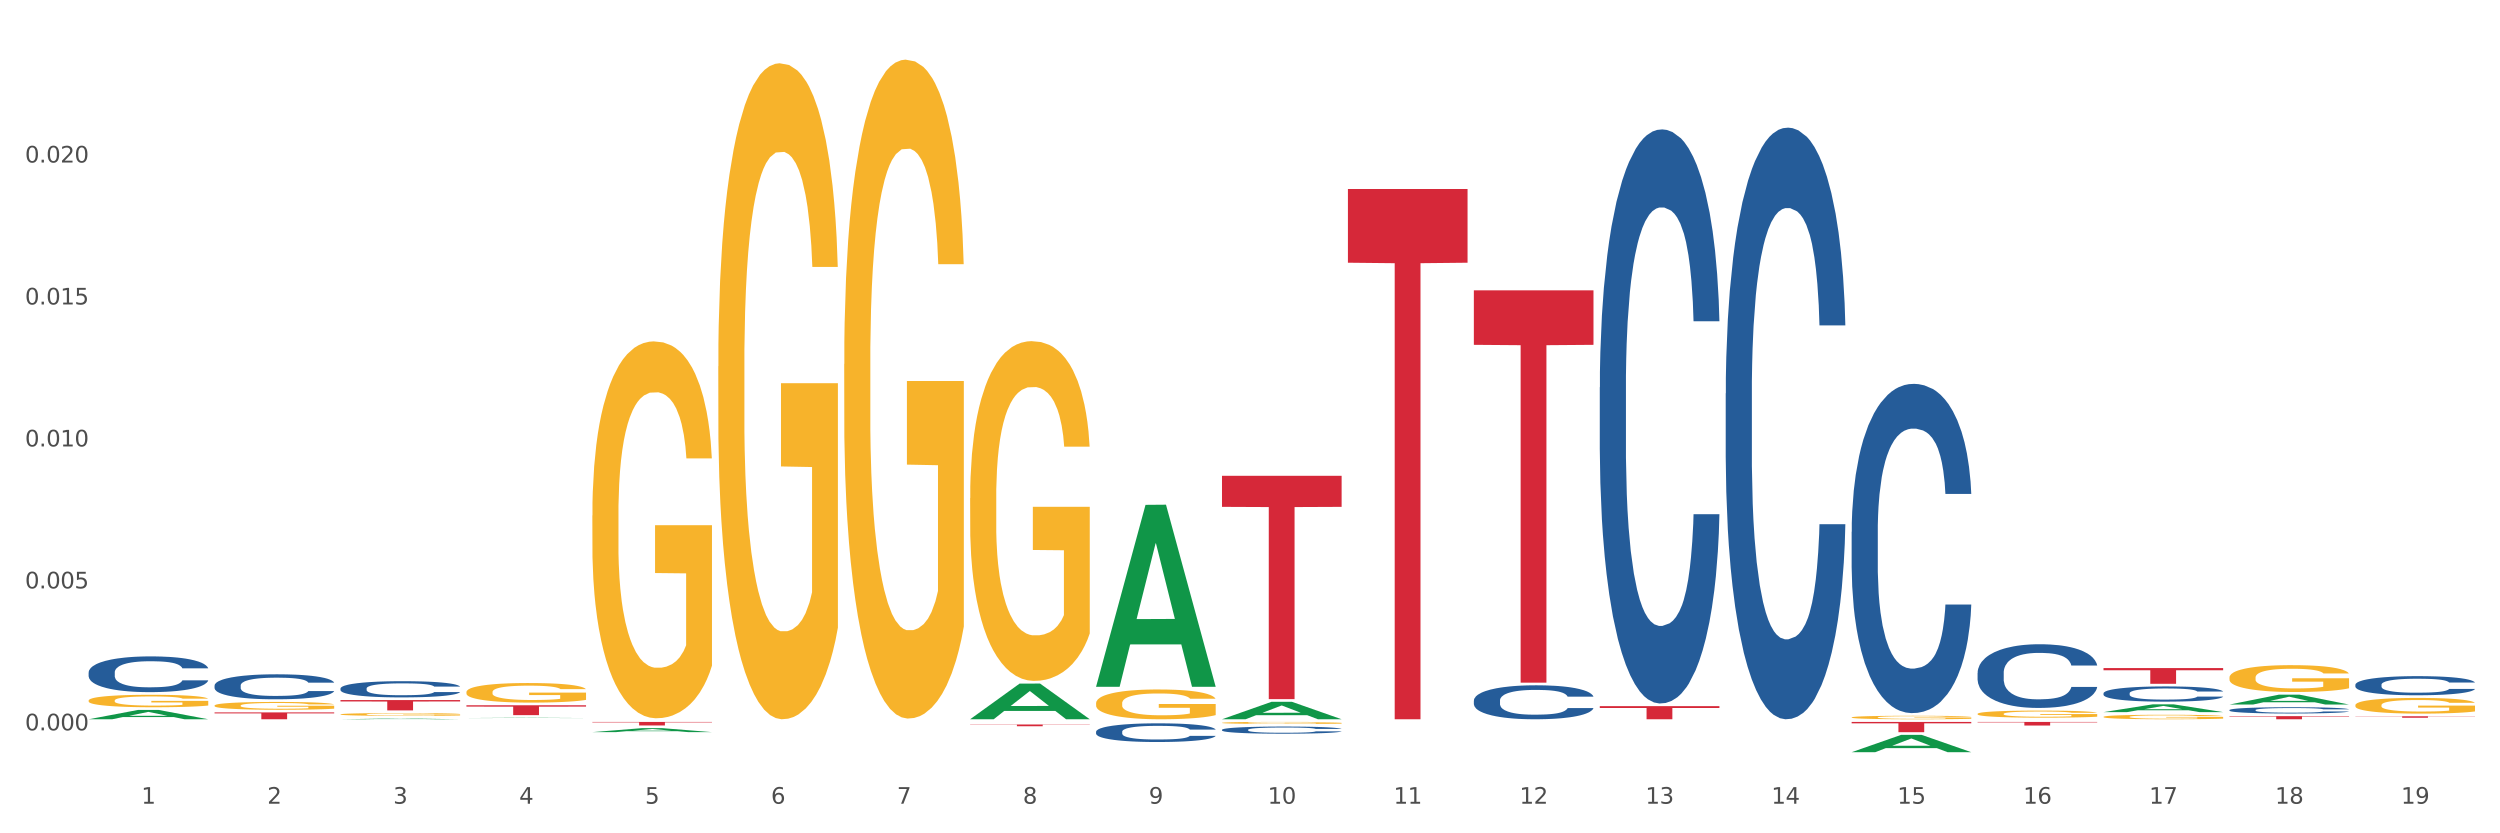 <?xml version="1.0" encoding="utf-8" standalone="no"?>
<!DOCTYPE svg PUBLIC "-//W3C//DTD SVG 1.1//EN"
  "http://www.w3.org/Graphics/SVG/1.1/DTD/svg11.dtd">
<svg xmlns:xlink="http://www.w3.org/1999/xlink" width="1080pt" height="360pt" viewBox="0 0 1080 360" xmlns="http://www.w3.org/2000/svg" version="1.1">
 <rect x="0" y="0" width="1080" height="360" fill="#333333" stroke="none"/>
 <defs>
  <style type="text/css">*{stroke-linejoin: round; stroke-linecap: butt}</style>
 </defs>
 <g id="figure_1">
  <g id="patch_1">
   <path d="M 0 360 
L 1080 360 
L 1080 0 
L 0 0 
z
" style="fill: #ffffff; stroke: #ffffff; stroke-linejoin: miter"/>
  </g>
  <g id="axes_1">
   <g id="matplotlib.axis_1">
    <g id="xtick_1">
     <g id="text_1">
      <!-- 1 -->
      <g style="fill: #4d4d4d" transform="translate(61.07 347.204) scale(0.096 -0.096)">
       <defs>
        <path id="DejaVuSans-31" d="M 794 531 
L 1825 531 
L 1825 4091 
L 703 3866 
L 703 4441 
L 1819 4666 
L 2450 4666 
L 2450 531 
L 3481 531 
L 3481 0 
L 794 0 
L 794 531 
z
" transform="scale(0.016)"/>
       </defs>
       <use xlink:href="#DejaVuSans-31"/>
      </g>
     </g>
    </g>
    <g id="xtick_2">
     <g id="text_2">
      <!-- 2 -->
      <g style="fill: #4d4d4d" transform="translate(115.472 347.204) scale(0.096 -0.096)">
       <defs>
        <path id="DejaVuSans-32" d="M 1228 531 
L 3431 531 
L 3431 0 
L 469 0 
L 469 531 
Q 828 903 1448 1529 
Q 2069 2156 2228 2338 
Q 2531 2678 2651 2914 
Q 2772 3150 2772 3378 
Q 2772 3750 2511 3984 
Q 2250 4219 1831 4219 
Q 1534 4219 1204 4116 
Q 875 4013 500 3803 
L 500 4441 
Q 881 4594 1212 4672 
Q 1544 4750 1819 4750 
Q 2544 4750 2975 4387 
Q 3406 4025 3406 3419 
Q 3406 3131 3298 2873 
Q 3191 2616 2906 2266 
Q 2828 2175 2409 1742 
Q 1991 1309 1228 531 
z
" transform="scale(0.016)"/>
       </defs>
       <use xlink:href="#DejaVuSans-32"/>
      </g>
     </g>
    </g>
    <g id="xtick_3">
     <g id="text_3">
      <!-- 3 -->
      <g style="fill: #4d4d4d" transform="translate(169.874 347.204) scale(0.096 -0.096)">
       <defs>
        <path id="DejaVuSans-33" d="M 2597 2516 
Q 3050 2419 3304 2112 
Q 3559 1806 3559 1356 
Q 3559 666 3084 287 
Q 2609 -91 1734 -91 
Q 1441 -91 1130 -33 
Q 819 25 488 141 
L 488 750 
Q 750 597 1062 519 
Q 1375 441 1716 441 
Q 2309 441 2620 675 
Q 2931 909 2931 1356 
Q 2931 1769 2642 2001 
Q 2353 2234 1838 2234 
L 1294 2234 
L 1294 2753 
L 1863 2753 
Q 2328 2753 2575 2939 
Q 2822 3125 2822 3475 
Q 2822 3834 2567 4026 
Q 2313 4219 1838 4219 
Q 1578 4219 1281 4162 
Q 984 4106 628 3988 
L 628 4550 
Q 988 4650 1302 4700 
Q 1616 4750 1894 4750 
Q 2613 4750 3031 4423 
Q 3450 4097 3450 3541 
Q 3450 3153 3228 2886 
Q 3006 2619 2597 2516 
z
" transform="scale(0.016)"/>
       </defs>
       <use xlink:href="#DejaVuSans-33"/>
      </g>
     </g>
    </g>
    <g id="xtick_4">
     <g id="text_4">
      <!-- 4 -->
      <g style="fill: #4d4d4d" transform="translate(224.276 347.204) scale(0.096 -0.096)">
       <defs>
        <path id="DejaVuSans-34" d="M 2419 4116 
L 825 1625 
L 2419 1625 
L 2419 4116 
z
M 2253 4666 
L 3047 4666 
L 3047 1625 
L 3713 1625 
L 3713 1100 
L 3047 1100 
L 3047 0 
L 2419 0 
L 2419 1100 
L 313 1100 
L 313 1709 
L 2253 4666 
z
" transform="scale(0.016)"/>
       </defs>
       <use xlink:href="#DejaVuSans-34"/>
      </g>
     </g>
    </g>
    <g id="xtick_5">
     <g id="text_5">
      <!-- 5 -->
      <g style="fill: #4d4d4d" transform="translate(278.678 347.204) scale(0.096 -0.096)">
       <defs>
        <path id="DejaVuSans-35" d="M 691 4666 
L 3169 4666 
L 3169 4134 
L 1269 4134 
L 1269 2991 
Q 1406 3038 1543 3061 
Q 1681 3084 1819 3084 
Q 2600 3084 3056 2656 
Q 3513 2228 3513 1497 
Q 3513 744 3044 326 
Q 2575 -91 1722 -91 
Q 1428 -91 1123 -41 
Q 819 9 494 109 
L 494 744 
Q 775 591 1075 516 
Q 1375 441 1709 441 
Q 2250 441 2565 725 
Q 2881 1009 2881 1497 
Q 2881 1984 2565 2268 
Q 2250 2553 1709 2553 
Q 1456 2553 1204 2497 
Q 953 2441 691 2322 
L 691 4666 
z
" transform="scale(0.016)"/>
       </defs>
       <use xlink:href="#DejaVuSans-35"/>
      </g>
     </g>
    </g>
    <g id="xtick_6">
     <g id="text_6">
      <!-- 6 -->
      <g style="fill: #4d4d4d" transform="translate(333.08 347.204) scale(0.096 -0.096)">
       <defs>
        <path id="DejaVuSans-36" d="M 2113 2584 
Q 1688 2584 1439 2293 
Q 1191 2003 1191 1497 
Q 1191 994 1439 701 
Q 1688 409 2113 409 
Q 2538 409 2786 701 
Q 3034 994 3034 1497 
Q 3034 2003 2786 2293 
Q 2538 2584 2113 2584 
z
M 3366 4563 
L 3366 3988 
Q 3128 4100 2886 4159 
Q 2644 4219 2406 4219 
Q 1781 4219 1451 3797 
Q 1122 3375 1075 2522 
Q 1259 2794 1537 2939 
Q 1816 3084 2150 3084 
Q 2853 3084 3261 2657 
Q 3669 2231 3669 1497 
Q 3669 778 3244 343 
Q 2819 -91 2113 -91 
Q 1303 -91 875 529 
Q 447 1150 447 2328 
Q 447 3434 972 4092 
Q 1497 4750 2381 4750 
Q 2619 4750 2861 4703 
Q 3103 4656 3366 4563 
z
" transform="scale(0.016)"/>
       </defs>
       <use xlink:href="#DejaVuSans-36"/>
      </g>
     </g>
    </g>
    <g id="xtick_7">
     <g id="text_7">
      <!-- 7 -->
      <g style="fill: #4d4d4d" transform="translate(387.482 347.204) scale(0.096 -0.096)">
       <defs>
        <path id="DejaVuSans-37" d="M 525 4666 
L 3525 4666 
L 3525 4397 
L 1831 0 
L 1172 0 
L 2766 4134 
L 525 4134 
L 525 4666 
z
" transform="scale(0.016)"/>
       </defs>
       <use xlink:href="#DejaVuSans-37"/>
      </g>
     </g>
    </g>
    <g id="xtick_8">
     <g id="text_8">
      <!-- 8 -->
      <g style="fill: #4d4d4d" transform="translate(441.884 347.204) scale(0.096 -0.096)">
       <defs>
        <path id="DejaVuSans-38" d="M 2034 2216 
Q 1584 2216 1326 1975 
Q 1069 1734 1069 1313 
Q 1069 891 1326 650 
Q 1584 409 2034 409 
Q 2484 409 2743 651 
Q 3003 894 3003 1313 
Q 3003 1734 2745 1975 
Q 2488 2216 2034 2216 
z
M 1403 2484 
Q 997 2584 770 2862 
Q 544 3141 544 3541 
Q 544 4100 942 4425 
Q 1341 4750 2034 4750 
Q 2731 4750 3128 4425 
Q 3525 4100 3525 3541 
Q 3525 3141 3298 2862 
Q 3072 2584 2669 2484 
Q 3125 2378 3379 2068 
Q 3634 1759 3634 1313 
Q 3634 634 3220 271 
Q 2806 -91 2034 -91 
Q 1263 -91 848 271 
Q 434 634 434 1313 
Q 434 1759 690 2068 
Q 947 2378 1403 2484 
z
M 1172 3481 
Q 1172 3119 1398 2916 
Q 1625 2713 2034 2713 
Q 2441 2713 2670 2916 
Q 2900 3119 2900 3481 
Q 2900 3844 2670 4047 
Q 2441 4250 2034 4250 
Q 1625 4250 1398 4047 
Q 1172 3844 1172 3481 
z
" transform="scale(0.016)"/>
       </defs>
       <use xlink:href="#DejaVuSans-38"/>
      </g>
     </g>
    </g>
    <g id="xtick_9">
     <g id="text_9">
      <!-- 9 -->
      <g style="fill: #4d4d4d" transform="translate(496.286 347.204) scale(0.096 -0.096)">
       <defs>
        <path id="DejaVuSans-39" d="M 703 97 
L 703 672 
Q 941 559 1184 500 
Q 1428 441 1663 441 
Q 2288 441 2617 861 
Q 2947 1281 2994 2138 
Q 2813 1869 2534 1725 
Q 2256 1581 1919 1581 
Q 1219 1581 811 2004 
Q 403 2428 403 3163 
Q 403 3881 828 4315 
Q 1253 4750 1959 4750 
Q 2769 4750 3195 4129 
Q 3622 3509 3622 2328 
Q 3622 1225 3098 567 
Q 2575 -91 1691 -91 
Q 1453 -91 1209 -44 
Q 966 3 703 97 
z
M 1959 2075 
Q 2384 2075 2632 2365 
Q 2881 2656 2881 3163 
Q 2881 3666 2632 3958 
Q 2384 4250 1959 4250 
Q 1534 4250 1286 3958 
Q 1038 3666 1038 3163 
Q 1038 2656 1286 2365 
Q 1534 2075 1959 2075 
z
" transform="scale(0.016)"/>
       </defs>
       <use xlink:href="#DejaVuSans-39"/>
      </g>
     </g>
    </g>
    <g id="xtick_10">
     <g id="text_10">
      <!-- 10 -->
      <g style="fill: #4d4d4d" transform="translate(547.634 347.204) scale(0.096 -0.096)">
       <defs>
        <path id="DejaVuSans-30" d="M 2034 4250 
Q 1547 4250 1301 3770 
Q 1056 3291 1056 2328 
Q 1056 1369 1301 889 
Q 1547 409 2034 409 
Q 2525 409 2770 889 
Q 3016 1369 3016 2328 
Q 3016 3291 2770 3770 
Q 2525 4250 2034 4250 
z
M 2034 4750 
Q 2819 4750 3233 4129 
Q 3647 3509 3647 2328 
Q 3647 1150 3233 529 
Q 2819 -91 2034 -91 
Q 1250 -91 836 529 
Q 422 1150 422 2328 
Q 422 3509 836 4129 
Q 1250 4750 2034 4750 
z
" transform="scale(0.016)"/>
       </defs>
       <use xlink:href="#DejaVuSans-31"/>
       <use xlink:href="#DejaVuSans-30" transform="translate(63.623 0)"/>
      </g>
     </g>
    </g>
    <g id="xtick_11">
     <g id="text_11">
      <!-- 11 -->
      <g style="fill: #4d4d4d" transform="translate(602.035 347.204) scale(0.096 -0.096)">
       <use xlink:href="#DejaVuSans-31"/>
       <use xlink:href="#DejaVuSans-31" transform="translate(63.623 0)"/>
      </g>
     </g>
    </g>
    <g id="xtick_12">
     <g id="text_12">
      <!-- 12 -->
      <g style="fill: #4d4d4d" transform="translate(656.437 347.204) scale(0.096 -0.096)">
       <use xlink:href="#DejaVuSans-31"/>
       <use xlink:href="#DejaVuSans-32" transform="translate(63.623 0)"/>
      </g>
     </g>
    </g>
    <g id="xtick_13">
     <g id="text_13">
      <!-- 13 -->
      <g style="fill: #4d4d4d" transform="translate(710.839 347.204) scale(0.096 -0.096)">
       <use xlink:href="#DejaVuSans-31"/>
       <use xlink:href="#DejaVuSans-33" transform="translate(63.623 0)"/>
      </g>
     </g>
    </g>
    <g id="xtick_14">
     <g id="text_14">
      <!-- 14 -->
      <g style="fill: #4d4d4d" transform="translate(765.241 347.204) scale(0.096 -0.096)">
       <use xlink:href="#DejaVuSans-31"/>
       <use xlink:href="#DejaVuSans-34" transform="translate(63.623 0)"/>
      </g>
     </g>
    </g>
    <g id="xtick_15">
     <g id="text_15">
      <!-- 15 -->
      <g style="fill: #4d4d4d" transform="translate(819.643 347.204) scale(0.096 -0.096)">
       <use xlink:href="#DejaVuSans-31"/>
       <use xlink:href="#DejaVuSans-35" transform="translate(63.623 0)"/>
      </g>
     </g>
    </g>
    <g id="xtick_16">
     <g id="text_16">
      <!-- 16 -->
      <g style="fill: #4d4d4d" transform="translate(874.045 347.204) scale(0.096 -0.096)">
       <use xlink:href="#DejaVuSans-31"/>
       <use xlink:href="#DejaVuSans-36" transform="translate(63.623 0)"/>
      </g>
     </g>
    </g>
    <g id="xtick_17">
     <g id="text_17">
      <!-- 17 -->
      <g style="fill: #4d4d4d" transform="translate(928.447 347.204) scale(0.096 -0.096)">
       <use xlink:href="#DejaVuSans-31"/>
       <use xlink:href="#DejaVuSans-37" transform="translate(63.623 0)"/>
      </g>
     </g>
    </g>
    <g id="xtick_18">
     <g id="text_18">
      <!-- 18 -->
      <g style="fill: #4d4d4d" transform="translate(982.849 347.204) scale(0.096 -0.096)">
       <use xlink:href="#DejaVuSans-31"/>
       <use xlink:href="#DejaVuSans-38" transform="translate(63.623 0)"/>
      </g>
     </g>
    </g>
    <g id="xtick_19">
     <g id="text_19">
      <!-- 19 -->
      <g style="fill: #4d4d4d" transform="translate(1037.251 347.204) scale(0.096 -0.096)">
       <use xlink:href="#DejaVuSans-31"/>
       <use xlink:href="#DejaVuSans-39" transform="translate(63.623 0)"/>
      </g>
     </g>
    </g>
    <g id="xtick_20"/>
    <g id="xtick_21"/>
    <g id="xtick_22"/>
    <g id="xtick_23"/>
    <g id="xtick_24"/>
    <g id="xtick_25"/>
    <g id="xtick_26"/>
    <g id="xtick_27"/>
    <g id="xtick_28"/>
    <g id="xtick_29"/>
    <g id="xtick_30"/>
    <g id="xtick_31"/>
    <g id="xtick_32"/>
    <g id="xtick_33"/>
    <g id="xtick_34"/>
    <g id="xtick_35"/>
    <g id="xtick_36"/>
    <g id="xtick_37"/>
   </g>
   <g id="matplotlib.axis_2">
    <g id="ytick_1">
     <g id="text_20">
      <!-- 0.000 -->
      <g style="fill: #4d4d4d" transform="translate(10.8 315.515) scale(0.096 -0.096)">
       <defs>
        <path id="DejaVuSans-2e" d="M 684 794 
L 1344 794 
L 1344 0 
L 684 0 
L 684 794 
z
" transform="scale(0.016)"/>
       </defs>
       <use xlink:href="#DejaVuSans-30"/>
       <use xlink:href="#DejaVuSans-2e" transform="translate(63.623 0)"/>
       <use xlink:href="#DejaVuSans-30" transform="translate(95.41 0)"/>
       <use xlink:href="#DejaVuSans-30" transform="translate(159.033 0)"/>
       <use xlink:href="#DejaVuSans-30" transform="translate(222.656 0)"/>
      </g>
     </g>
    </g>
    <g id="ytick_2">
     <g id="text_21">
      <!-- 0.005 -->
      <g style="fill: #4d4d4d" transform="translate(10.8 254.19) scale(0.096 -0.096)">
       <use xlink:href="#DejaVuSans-30"/>
       <use xlink:href="#DejaVuSans-2e" transform="translate(63.623 0)"/>
       <use xlink:href="#DejaVuSans-30" transform="translate(95.41 0)"/>
       <use xlink:href="#DejaVuSans-30" transform="translate(159.033 0)"/>
       <use xlink:href="#DejaVuSans-35" transform="translate(222.656 0)"/>
      </g>
     </g>
    </g>
    <g id="ytick_3">
     <g id="text_22">
      <!-- 0.010 -->
      <g style="fill: #4d4d4d" transform="translate(10.8 192.865) scale(0.096 -0.096)">
       <use xlink:href="#DejaVuSans-30"/>
       <use xlink:href="#DejaVuSans-2e" transform="translate(63.623 0)"/>
       <use xlink:href="#DejaVuSans-30" transform="translate(95.41 0)"/>
       <use xlink:href="#DejaVuSans-31" transform="translate(159.033 0)"/>
       <use xlink:href="#DejaVuSans-30" transform="translate(222.656 0)"/>
      </g>
     </g>
    </g>
    <g id="ytick_4">
     <g id="text_23">
      <!-- 0.015 -->
      <g style="fill: #4d4d4d" transform="translate(10.8 131.539) scale(0.096 -0.096)">
       <use xlink:href="#DejaVuSans-30"/>
       <use xlink:href="#DejaVuSans-2e" transform="translate(63.623 0)"/>
       <use xlink:href="#DejaVuSans-30" transform="translate(95.41 0)"/>
       <use xlink:href="#DejaVuSans-31" transform="translate(159.033 0)"/>
       <use xlink:href="#DejaVuSans-35" transform="translate(222.656 0)"/>
      </g>
     </g>
    </g>
    <g id="ytick_5">
     <g id="text_24">
      <!-- 0.020 -->
      <g style="fill: #4d4d4d" transform="translate(10.8 70.214) scale(0.096 -0.096)">
       <use xlink:href="#DejaVuSans-30"/>
       <use xlink:href="#DejaVuSans-2e" transform="translate(63.623 0)"/>
       <use xlink:href="#DejaVuSans-30" transform="translate(95.41 0)"/>
       <use xlink:href="#DejaVuSans-32" transform="translate(159.033 0)"/>
       <use xlink:href="#DejaVuSans-30" transform="translate(222.656 0)"/>
      </g>
     </g>
    </g>
    <g id="ytick_6"/>
    <g id="ytick_7"/>
    <g id="ytick_8"/>
    <g id="ytick_9"/>
    <g id="ytick_10"/>
   </g>
   <g id="PolyCollection_1">
    <path d="M 38.283 310.716 
L 38.336 310.712 
L 59.648 306.686 
L 68.493 306.682 
L 89.965 310.724 
L 79.735 310.724 
L 75.1 309.783 
L 53.095 309.783 
L 52.935 309.798 
L 48.46 310.724 
L 38.283 310.724 
L 38.283 310.716 
L 55.865 309.221 
L 72.329 309.217 
L 64.177 307.544 
L 64.071 307.536 
L 63.964 307.548 
L 55.812 309.217 
L 55.865 309.221 
L 38.283 310.716 
z
" clip-path="url(#p0bf814ee65)" style="fill: #109648"/>
    <path d="M 854.312 308.391 
L 854.373 308.389 
L 854.373 308.288 
L 854.495 308.201 
L 855.106 307.991 
L 856.021 307.817 
L 856.692 307.725 
L 857.363 307.649 
L 858.156 307.574 
L 859.133 307.495 
L 860.902 307.381 
L 862 307.322 
L 863.343 307.26 
L 865.784 307.171 
L 867.553 307.12 
L 869.384 307.078 
L 872.373 307.028 
L 874.326 307.006 
L 876.401 306.989 
L 878.902 306.978 
L 880.794 306.975 
L 884.943 306.983 
L 888.482 307.008 
L 890.191 307.028 
L 892.387 307.062 
L 893.547 307.084 
L 895.438 307.129 
L 897.391 307.188 
L 898.733 307.238 
L 900.747 307.333 
L 902.272 307.428 
L 903.675 307.546 
L 904.408 307.627 
L 904.957 307.703 
L 905.445 307.789 
L 905.933 307.927 
L 894.95 307.927 
L 894.523 307.829 
L 893.852 307.736 
L 892.875 307.647 
L 892.021 307.591 
L 890.557 307.521 
L 889.214 307.476 
L 887.811 307.442 
L 886.102 307.414 
L 884.76 307.4 
L 882.868 307.389 
L 879.146 307.392 
L 876.645 307.414 
L 874.936 307.442 
L 873.838 307.467 
L 872.862 307.495 
L 871.763 307.535 
L 870.482 307.593 
L 869.567 307.647 
L 868.651 307.714 
L 867.919 307.781 
L 867.248 307.859 
L 866.699 307.943 
L 866.272 308.03 
L 865.906 308.137 
L 865.601 308.313 
L 865.601 308.697 
L 865.723 308.783 
L 866.028 308.898 
L 866.394 308.985 
L 867.004 309.089 
L 867.553 309.159 
L 868.59 309.259 
L 869.75 309.343 
L 870.665 309.397 
L 871.58 309.441 
L 873.167 309.503 
L 874.936 309.553 
L 876.462 309.584 
L 878.536 309.612 
L 879.94 309.623 
L 881.16 309.629 
L 884.15 309.629 
L 886.285 309.62 
L 888.665 309.601 
L 890.496 309.576 
L 892.021 309.545 
L 893.73 309.494 
L 894.828 309.447 
L 894.828 308.862 
L 881.404 308.859 
L 881.404 308.47 
L 905.994 308.47 
L 905.994 309.612 
L 904.957 309.671 
L 903.798 309.724 
L 902.577 309.772 
L 900.747 309.83 
L 898.55 309.886 
L 896.597 309.926 
L 894.523 309.959 
L 892.082 309.99 
L 888.909 310.018 
L 886.957 310.029 
L 884.516 310.038 
L 881.648 310.04 
L 879.146 310.035 
L 876.706 310.021 
L 874.143 309.996 
L 871.641 309.959 
L 869.75 309.923 
L 867.858 309.878 
L 865.845 309.819 
L 864.258 309.763 
L 863.038 309.713 
L 861.695 309.648 
L 860.231 309.564 
L 859.133 309.489 
L 858.156 309.41 
L 857.119 309.31 
L 856.387 309.223 
L 855.655 309.114 
L 855.228 309.033 
L 854.739 308.907 
L 854.373 308.73 
L 854.312 308.391 
z
" clip-path="url(#p0bf814ee65)" style="fill: #f7b32b"/>
    <path d="M 908.714 309.678 
L 908.775 309.676 
L 908.775 309.612 
L 908.897 309.557 
L 909.507 309.424 
L 910.423 309.314 
L 911.094 309.255 
L 911.765 309.208 
L 912.558 309.16 
L 913.535 309.11 
L 915.304 309.037 
L 916.402 309 
L 917.745 308.961 
L 920.186 308.904 
L 921.955 308.872 
L 923.786 308.845 
L 926.775 308.813 
L 928.728 308.799 
L 930.803 308.789 
L 933.304 308.781 
L 935.196 308.78 
L 939.345 308.785 
L 942.884 308.801 
L 944.593 308.813 
L 946.789 308.835 
L 947.949 308.849 
L 949.84 308.877 
L 951.793 308.915 
L 953.135 308.947 
L 955.149 309.007 
L 956.674 309.067 
L 958.077 309.142 
L 958.81 309.193 
L 959.359 309.241 
L 959.847 309.296 
L 960.335 309.383 
L 949.352 309.383 
L 948.925 309.321 
L 948.254 309.263 
L 947.277 309.206 
L 946.423 309.17 
L 944.959 309.126 
L 943.616 309.097 
L 942.213 309.076 
L 940.504 309.058 
L 939.162 309.05 
L 937.27 309.042 
L 933.548 309.044 
L 931.047 309.058 
L 929.338 309.076 
L 928.24 309.092 
L 927.264 309.11 
L 926.165 309.135 
L 924.884 309.172 
L 923.969 309.206 
L 923.053 309.248 
L 922.321 309.291 
L 921.65 309.341 
L 921.101 309.394 
L 920.674 309.449 
L 920.308 309.516 
L 920.002 309.628 
L 920.002 309.872 
L 920.125 309.927 
L 920.43 309.999 
L 920.796 310.054 
L 921.406 310.12 
L 921.955 310.164 
L 922.992 310.228 
L 924.152 310.282 
L 925.067 310.315 
L 925.982 310.344 
L 927.569 310.383 
L 929.338 310.415 
L 930.864 310.434 
L 932.938 310.452 
L 934.342 310.459 
L 935.562 310.463 
L 938.552 310.463 
L 940.687 310.457 
L 943.067 310.445 
L 944.898 310.429 
L 946.423 310.41 
L 948.132 310.378 
L 949.23 310.347 
L 949.23 309.976 
L 935.806 309.975 
L 935.806 309.728 
L 960.396 309.728 
L 960.396 310.452 
L 959.359 310.489 
L 958.199 310.523 
L 956.979 310.553 
L 955.149 310.591 
L 952.952 310.626 
L 950.999 310.651 
L 948.925 310.672 
L 946.484 310.692 
L 943.311 310.71 
L 941.359 310.717 
L 938.918 310.722 
L 936.05 310.724 
L 933.548 310.72 
L 931.108 310.711 
L 928.545 310.695 
L 926.043 310.672 
L 924.152 310.649 
L 922.26 310.621 
L 920.247 310.583 
L 918.66 310.548 
L 917.44 310.516 
L 916.097 310.475 
L 914.633 310.422 
L 913.535 310.374 
L 912.558 310.324 
L 911.521 310.26 
L 910.789 310.205 
L 910.057 310.136 
L 909.63 310.085 
L 909.141 310.005 
L 908.775 309.893 
L 908.714 309.678 
z
" clip-path="url(#p0bf814ee65)" style="fill: #f7b32b"/>
    <path d="M 963.116 292.706 
L 963.177 292.695 
L 963.177 292.314 
L 963.299 291.985 
L 963.909 291.191 
L 964.825 290.534 
L 965.496 290.184 
L 966.167 289.898 
L 966.96 289.612 
L 967.937 289.315 
L 969.706 288.881 
L 970.804 288.658 
L 972.147 288.425 
L 974.587 288.086 
L 976.357 287.895 
L 978.188 287.736 
L 981.177 287.546 
L 983.13 287.461 
L 985.205 287.397 
L 987.706 287.355 
L 989.598 287.344 
L 993.747 287.376 
L 997.286 287.472 
L 998.995 287.546 
L 1001.191 287.673 
L 1002.35 287.758 
L 1004.242 287.927 
L 1006.195 288.15 
L 1007.537 288.34 
L 1009.551 288.701 
L 1011.076 289.061 
L 1012.479 289.506 
L 1013.212 289.813 
L 1013.761 290.099 
L 1014.249 290.428 
L 1014.737 290.947 
L 1003.754 290.947 
L 1003.327 290.576 
L 1002.656 290.227 
L 1001.679 289.887 
L 1000.825 289.676 
L 999.361 289.411 
L 998.018 289.241 
L 996.615 289.114 
L 994.906 289.008 
L 993.564 288.955 
L 991.672 288.913 
L 987.95 288.923 
L 985.449 289.008 
L 983.74 289.114 
L 982.642 289.209 
L 981.666 289.315 
L 980.567 289.464 
L 979.286 289.686 
L 978.371 289.887 
L 977.455 290.142 
L 976.723 290.396 
L 976.052 290.693 
L 975.503 291.011 
L 975.076 291.339 
L 974.71 291.742 
L 974.404 292.409 
L 974.404 293.861 
L 974.526 294.189 
L 974.832 294.624 
L 975.198 294.952 
L 975.808 295.344 
L 976.357 295.609 
L 977.394 295.991 
L 978.554 296.309 
L 979.469 296.51 
L 980.384 296.68 
L 981.971 296.913 
L 983.74 297.103 
L 985.266 297.22 
L 987.34 297.326 
L 988.744 297.368 
L 989.964 297.389 
L 992.954 297.389 
L 995.089 297.358 
L 997.469 297.284 
L 999.3 297.188 
L 1000.825 297.072 
L 1002.534 296.881 
L 1003.632 296.701 
L 1003.632 294.486 
L 990.208 294.476 
L 990.208 293.003 
L 1014.798 293.003 
L 1014.798 297.326 
L 1013.761 297.548 
L 1012.601 297.75 
L 1011.381 297.93 
L 1009.551 298.152 
L 1007.354 298.364 
L 1005.401 298.513 
L 1003.327 298.64 
L 1000.886 298.756 
L 997.713 298.862 
L 995.761 298.905 
L 993.32 298.936 
L 990.452 298.947 
L 987.95 298.926 
L 985.51 298.873 
L 982.947 298.778 
L 980.445 298.64 
L 978.554 298.502 
L 976.662 298.333 
L 974.649 298.11 
L 973.062 297.898 
L 971.842 297.707 
L 970.499 297.464 
L 969.035 297.146 
L 967.937 296.86 
L 966.96 296.563 
L 965.923 296.182 
L 965.191 295.853 
L 964.459 295.44 
L 964.031 295.133 
L 963.543 294.656 
L 963.177 293.988 
L 963.116 292.706 
z
" clip-path="url(#p0bf814ee65)" style="fill: #f7b32b"/>
    <path d="M 1017.518 304.637 
L 1017.579 304.631 
L 1017.579 304.408 
L 1017.701 304.216 
L 1018.311 303.751 
L 1019.227 303.367 
L 1019.898 303.163 
L 1020.569 302.996 
L 1021.362 302.828 
L 1022.339 302.655 
L 1024.108 302.401 
L 1025.206 302.271 
L 1026.549 302.135 
L 1028.989 301.937 
L 1030.759 301.825 
L 1032.589 301.732 
L 1035.579 301.621 
L 1037.532 301.571 
L 1039.606 301.534 
L 1042.108 301.509 
L 1044 301.503 
L 1048.149 301.522 
L 1051.688 301.577 
L 1053.396 301.621 
L 1055.593 301.695 
L 1056.752 301.745 
L 1058.644 301.844 
L 1060.597 301.974 
L 1061.939 302.085 
L 1063.952 302.296 
L 1065.478 302.506 
L 1066.881 302.766 
L 1067.614 302.946 
L 1068.163 303.113 
L 1068.651 303.305 
L 1069.139 303.609 
L 1058.156 303.609 
L 1057.729 303.392 
L 1057.058 303.188 
L 1056.081 302.989 
L 1055.227 302.866 
L 1053.763 302.711 
L 1052.42 302.612 
L 1051.017 302.537 
L 1049.308 302.475 
L 1047.966 302.444 
L 1046.074 302.42 
L 1042.352 302.426 
L 1039.851 302.475 
L 1038.142 302.537 
L 1037.044 302.593 
L 1036.067 302.655 
L 1034.969 302.742 
L 1033.688 302.872 
L 1032.773 302.989 
L 1031.857 303.138 
L 1031.125 303.287 
L 1030.454 303.46 
L 1029.905 303.646 
L 1029.478 303.838 
L 1029.111 304.073 
L 1028.806 304.463 
L 1028.806 305.312 
L 1028.928 305.504 
L 1029.234 305.758 
L 1029.6 305.95 
L 1030.21 306.179 
L 1030.759 306.334 
L 1031.796 306.557 
L 1032.956 306.742 
L 1033.871 306.86 
L 1034.786 306.959 
L 1036.373 307.095 
L 1038.142 307.207 
L 1039.668 307.275 
L 1041.742 307.337 
L 1043.146 307.362 
L 1044.366 307.374 
L 1047.356 307.374 
L 1049.491 307.355 
L 1051.871 307.312 
L 1053.702 307.256 
L 1055.227 307.188 
L 1056.935 307.077 
L 1058.034 306.972 
L 1058.034 305.677 
L 1044.61 305.671 
L 1044.61 304.81 
L 1069.2 304.81 
L 1069.2 307.337 
L 1068.163 307.467 
L 1067.003 307.585 
L 1065.783 307.69 
L 1063.952 307.82 
L 1061.756 307.944 
L 1059.803 308.031 
L 1057.729 308.105 
L 1055.288 308.173 
L 1052.115 308.235 
L 1050.163 308.26 
L 1047.722 308.278 
L 1044.854 308.284 
L 1042.352 308.272 
L 1039.912 308.241 
L 1037.349 308.185 
L 1034.847 308.105 
L 1032.956 308.024 
L 1031.064 307.925 
L 1029.05 307.795 
L 1027.464 307.671 
L 1026.244 307.56 
L 1024.901 307.417 
L 1023.437 307.232 
L 1022.339 307.064 
L 1021.362 306.891 
L 1020.325 306.668 
L 1019.593 306.476 
L 1018.861 306.235 
L 1018.433 306.055 
L 1017.945 305.776 
L 1017.579 305.386 
L 1017.518 304.637 
z
" clip-path="url(#p0bf814ee65)" style="fill: #f7b32b"/>
    <path d="M 92.685 296.148 
L 92.746 296.138 
L 92.746 295.862 
L 92.929 295.487 
L 93.601 294.796 
L 94.457 294.273 
L 95.923 293.662 
L 96.717 293.405 
L 97.755 293.119 
L 99.894 292.655 
L 102.337 292.261 
L 104.048 292.044 
L 105.331 291.905 
L 108.202 291.659 
L 109.851 291.55 
L 111.562 291.462 
L 113.028 291.402 
L 115.471 291.333 
L 117.426 291.304 
L 119.687 291.294 
L 121.58 291.304 
L 124.085 291.343 
L 127.75 291.462 
L 129.155 291.531 
L 131.049 291.649 
L 133.004 291.807 
L 134.592 291.965 
L 136.425 292.192 
L 138.319 292.488 
L 140.152 292.862 
L 141.435 293.208 
L 142.473 293.573 
L 143.389 294.017 
L 144.061 294.5 
L 144.367 294.905 
L 133.187 294.905 
L 132.882 294.54 
L 132.271 294.145 
L 131.66 293.879 
L 130.988 293.662 
L 129.95 293.415 
L 129.033 293.257 
L 127.506 293.07 
L 126.101 292.951 
L 124.94 292.882 
L 123.535 292.823 
L 120.542 292.764 
L 118.404 292.764 
L 117.06 292.784 
L 115.41 292.833 
L 114.005 292.902 
L 112.356 293.02 
L 111.073 293.149 
L 109.79 293.316 
L 109.057 293.435 
L 107.957 293.652 
L 107.224 293.829 
L 106.247 294.135 
L 105.697 294.352 
L 104.72 294.914 
L 104.292 295.329 
L 104.109 295.615 
L 103.987 295.931 
L 103.987 297.47 
L 104.353 298.16 
L 104.659 298.456 
L 105.147 298.792 
L 106.064 299.226 
L 107.408 299.65 
L 108.813 299.956 
L 109.973 300.143 
L 111.073 300.281 
L 112.173 300.39 
L 113.517 300.489 
L 114.616 300.548 
L 116.266 300.607 
L 118.22 300.637 
L 119.748 300.637 
L 122.863 300.587 
L 124.268 300.538 
L 125.612 300.469 
L 127.078 300.36 
L 128.239 300.242 
L 128.911 300.153 
L 130.011 299.966 
L 130.866 299.768 
L 131.599 299.542 
L 132.088 299.344 
L 132.638 299.048 
L 133.065 298.713 
L 133.187 298.535 
L 144.367 298.535 
L 144.122 298.89 
L 143.695 299.236 
L 142.84 299.699 
L 142.168 299.966 
L 141.129 300.291 
L 140.029 300.568 
L 138.502 300.873 
L 137.097 301.1 
L 135.631 301.298 
L 134.043 301.475 
L 131.171 301.722 
L 130.133 301.791 
L 127.934 301.909 
L 126.223 301.978 
L 123.719 302.047 
L 121.153 302.087 
L 118.465 302.097 
L 116.082 302.077 
L 113.455 302.018 
L 111.806 301.959 
L 109.973 301.87 
L 107.835 301.732 
L 105.819 301.564 
L 103.925 301.367 
L 102.154 301.14 
L 100.504 300.883 
L 98.366 300.459 
L 96.778 300.045 
L 95.617 299.66 
L 94.823 299.334 
L 94.029 298.92 
L 93.601 298.634 
L 92.929 297.943 
L 92.685 297.302 
L 92.685 296.148 
z
" clip-path="url(#p0bf814ee65)" style="fill: #255c99"/>
    <path d="M 92.685 307.766 
L 144.367 307.766 
L 144.367 308.177 
L 124.037 308.18 
L 124.037 310.724 
L 112.892 310.724 
L 112.892 308.18 
L 92.685 308.177 
L 92.685 307.769 
L 92.685 307.766 
z
" clip-path="url(#p0bf814ee65)" style="fill: #d62839"/>
    <path d="M 147.087 302.423 
L 198.769 302.423 
L 198.769 303.045 
L 178.439 303.049 
L 178.439 306.899 
L 167.294 306.899 
L 167.294 303.049 
L 147.087 303.045 
L 147.087 302.427 
L 147.087 302.423 
z
" clip-path="url(#p0bf814ee65)" style="fill: #d62839"/>
    <path d="M 201.489 304.673 
L 253.171 304.673 
L 253.171 305.264 
L 232.841 305.268 
L 232.841 308.93 
L 221.696 308.93 
L 221.696 305.268 
L 201.489 305.264 
L 201.489 304.677 
L 201.489 304.673 
z
" clip-path="url(#p0bf814ee65)" style="fill: #d62839"/>
    <path d="M 255.891 311.868 
L 307.573 311.868 
L 307.573 312.083 
L 287.243 312.085 
L 287.243 313.415 
L 276.098 313.415 
L 276.098 312.085 
L 255.891 312.083 
L 255.891 311.87 
L 255.891 311.868 
z
" clip-path="url(#p0bf814ee65)" style="fill: #d62839"/>
    <path d="M 419.097 312.977 
L 470.779 312.977 
L 470.779 313.083 
L 450.449 313.084 
L 450.449 313.74 
L 439.304 313.74 
L 439.304 313.084 
L 419.097 313.083 
L 419.097 312.978 
L 419.097 312.977 
z
" clip-path="url(#p0bf814ee65)" style="fill: #d62839"/>
    <path d="M 527.901 205.556 
L 579.582 205.556 
L 579.582 218.964 
L 559.253 219.054 
L 559.253 302.037 
L 548.108 302.037 
L 548.108 219.054 
L 527.901 218.964 
L 527.901 205.647 
L 527.901 205.556 
z
" clip-path="url(#p0bf814ee65)" style="fill: #d62839"/>
    <path d="M 582.303 81.658 
L 633.984 81.658 
L 633.984 113.491 
L 613.655 113.706 
L 613.655 310.724 
L 602.51 310.724 
L 602.51 113.706 
L 582.303 113.491 
L 582.303 81.873 
L 582.303 81.658 
z
" clip-path="url(#p0bf814ee65)" style="fill: #d62839"/>
    <path d="M 636.704 125.412 
L 688.386 125.412 
L 688.386 148.966 
L 668.057 149.125 
L 668.057 294.902 
L 656.912 294.902 
L 656.912 149.125 
L 636.704 148.966 
L 636.704 125.571 
L 636.704 125.412 
z
" clip-path="url(#p0bf814ee65)" style="fill: #d62839"/>
    <path d="M 691.106 305.055 
L 742.788 305.055 
L 742.788 305.843 
L 722.458 305.848 
L 722.458 310.724 
L 711.314 310.724 
L 711.314 305.848 
L 691.106 305.843 
L 691.106 305.061 
L 691.106 305.055 
z
" clip-path="url(#p0bf814ee65)" style="fill: #d62839"/>
    <path d="M 799.91 311.868 
L 851.592 311.868 
L 851.592 312.486 
L 831.262 312.49 
L 831.262 316.313 
L 820.118 316.313 
L 820.118 312.49 
L 799.91 312.486 
L 799.91 311.872 
L 799.91 311.868 
z
" clip-path="url(#p0bf814ee65)" style="fill: #d62839"/>
    <path d="M 854.312 311.868 
L 905.994 311.868 
L 905.994 312.085 
L 885.664 312.087 
L 885.664 313.429 
L 874.52 313.429 
L 874.52 312.087 
L 854.312 312.085 
L 854.312 311.87 
L 854.312 311.868 
z
" clip-path="url(#p0bf814ee65)" style="fill: #d62839"/>
    <path d="M 908.714 288.619 
L 960.396 288.619 
L 960.396 289.56 
L 940.066 289.566 
L 940.066 295.391 
L 928.922 295.391 
L 928.922 289.566 
L 908.714 289.56 
L 908.714 288.625 
L 908.714 288.619 
z
" clip-path="url(#p0bf814ee65)" style="fill: #d62839"/>
    <path d="M 799.91 309.91 
L 799.971 309.909 
L 799.971 309.859 
L 800.093 309.816 
L 800.704 309.713 
L 801.619 309.627 
L 802.29 309.581 
L 802.961 309.544 
L 803.754 309.507 
L 804.731 309.468 
L 806.5 309.411 
L 807.599 309.382 
L 808.941 309.352 
L 811.382 309.308 
L 813.151 309.283 
L 814.982 309.262 
L 817.972 309.237 
L 819.924 309.226 
L 821.999 309.218 
L 824.5 309.212 
L 826.392 309.211 
L 830.541 309.215 
L 834.08 309.228 
L 835.789 309.237 
L 837.985 309.254 
L 839.145 309.265 
L 841.036 309.287 
L 842.989 309.316 
L 844.331 309.341 
L 846.345 309.388 
L 847.87 309.435 
L 849.274 309.493 
L 850.006 309.533 
L 850.555 309.57 
L 851.043 309.613 
L 851.531 309.681 
L 840.548 309.681 
L 840.121 309.632 
L 839.45 309.587 
L 838.473 309.543 
L 837.619 309.515 
L 836.155 309.48 
L 834.812 309.458 
L 833.409 309.442 
L 831.7 309.428 
L 830.358 309.421 
L 828.467 309.415 
L 824.744 309.417 
L 822.243 309.428 
L 820.534 309.442 
L 819.436 309.454 
L 818.46 309.468 
L 817.361 309.487 
L 816.08 309.516 
L 815.165 309.543 
L 814.249 309.576 
L 813.517 309.609 
L 812.846 309.648 
L 812.297 309.689 
L 811.87 309.732 
L 811.504 309.784 
L 811.199 309.871 
L 811.199 310.061 
L 811.321 310.103 
L 811.626 310.16 
L 811.992 310.203 
L 812.602 310.254 
L 813.151 310.289 
L 814.188 310.338 
L 815.348 310.38 
L 816.263 310.406 
L 817.178 310.428 
L 818.765 310.459 
L 820.534 310.483 
L 822.06 310.499 
L 824.134 310.512 
L 825.538 310.518 
L 826.758 310.521 
L 829.748 310.521 
L 831.884 310.517 
L 834.263 310.507 
L 836.094 310.494 
L 837.619 310.479 
L 839.328 310.454 
L 840.426 310.431 
L 840.426 310.142 
L 827.002 310.141 
L 827.002 309.949 
L 851.592 309.949 
L 851.592 310.512 
L 850.555 310.541 
L 849.396 310.568 
L 848.175 310.591 
L 846.345 310.62 
L 844.148 310.648 
L 842.195 310.667 
L 840.121 310.684 
L 837.68 310.699 
L 834.507 310.713 
L 832.555 310.718 
L 830.114 310.722 
L 827.246 310.724 
L 824.744 310.721 
L 822.304 310.714 
L 819.741 310.702 
L 817.239 310.684 
L 815.348 310.666 
L 813.456 310.644 
L 811.443 310.615 
L 809.856 310.587 
L 808.636 310.562 
L 807.293 310.53 
L 805.829 310.489 
L 804.731 310.452 
L 803.754 310.413 
L 802.717 310.363 
L 801.985 310.32 
L 801.253 310.266 
L 800.826 310.226 
L 800.337 310.164 
L 799.971 310.077 
L 799.91 309.91 
z
" clip-path="url(#p0bf814ee65)" style="fill: #f7b32b"/>
    <path d="M 527.901 312.264 
L 527.962 312.263 
L 527.962 312.235 
L 528.084 312.211 
L 528.694 312.152 
L 529.609 312.104 
L 530.28 312.078 
L 530.951 312.057 
L 531.745 312.036 
L 532.721 312.014 
L 534.49 311.982 
L 535.589 311.965 
L 536.931 311.948 
L 539.372 311.923 
L 541.141 311.909 
L 542.972 311.897 
L 545.962 311.883 
L 547.914 311.877 
L 549.989 311.872 
L 552.491 311.869 
L 554.382 311.868 
L 558.531 311.871 
L 562.07 311.878 
L 563.779 311.883 
L 565.976 311.892 
L 567.135 311.899 
L 569.026 311.911 
L 570.979 311.928 
L 572.321 311.942 
L 574.335 311.968 
L 575.86 311.995 
L 577.264 312.028 
L 577.996 312.05 
L 578.545 312.072 
L 579.033 312.096 
L 579.521 312.134 
L 568.538 312.134 
L 568.111 312.107 
L 567.44 312.081 
L 566.464 312.056 
L 565.609 312.04 
L 564.145 312.021 
L 562.803 312.008 
L 561.399 311.999 
L 559.691 311.991 
L 558.348 311.987 
L 556.457 311.984 
L 552.735 311.985 
L 550.233 311.991 
L 548.524 311.999 
L 547.426 312.006 
L 546.45 312.014 
L 545.352 312.025 
L 544.07 312.041 
L 543.155 312.056 
L 542.24 312.075 
L 541.507 312.093 
L 540.836 312.115 
L 540.287 312.139 
L 539.86 312.163 
L 539.494 312.193 
L 539.189 312.242 
L 539.189 312.349 
L 539.311 312.373 
L 539.616 312.406 
L 539.982 312.43 
L 540.592 312.459 
L 541.141 312.478 
L 542.179 312.506 
L 543.338 312.53 
L 544.253 312.545 
L 545.169 312.557 
L 546.755 312.574 
L 548.524 312.589 
L 550.05 312.597 
L 552.125 312.605 
L 553.528 312.608 
L 554.748 312.61 
L 557.738 312.61 
L 559.874 312.607 
L 562.253 312.602 
L 564.084 312.595 
L 565.609 312.586 
L 567.318 312.572 
L 568.416 312.559 
L 568.416 312.395 
L 554.992 312.395 
L 554.992 312.286 
L 579.582 312.286 
L 579.582 312.605 
L 578.545 312.621 
L 577.386 312.636 
L 576.165 312.65 
L 574.335 312.666 
L 572.138 312.682 
L 570.186 312.693 
L 568.111 312.702 
L 565.67 312.711 
L 562.498 312.718 
L 560.545 312.722 
L 558.104 312.724 
L 555.236 312.725 
L 552.735 312.723 
L 550.294 312.719 
L 547.731 312.712 
L 545.23 312.702 
L 543.338 312.692 
L 541.446 312.679 
L 539.433 312.663 
L 537.846 312.647 
L 536.626 312.633 
L 535.284 312.615 
L 533.819 312.592 
L 532.721 312.571 
L 531.745 312.549 
L 530.707 312.52 
L 529.975 312.496 
L 529.243 312.466 
L 528.816 312.443 
L 528.328 312.408 
L 527.962 312.359 
L 527.901 312.264 
z
" clip-path="url(#p0bf814ee65)" style="fill: #f7b32b"/>
    <path d="M 473.499 303.8 
L 473.56 303.788 
L 473.56 303.365 
L 473.682 303.001 
L 474.292 302.119 
L 475.207 301.39 
L 475.878 301.002 
L 476.549 300.685 
L 477.343 300.368 
L 478.319 300.039 
L 480.089 299.557 
L 481.187 299.31 
L 482.529 299.051 
L 484.97 298.675 
L 486.739 298.463 
L 488.57 298.287 
L 491.56 298.076 
L 493.512 297.981 
L 495.587 297.911 
L 498.089 297.864 
L 499.98 297.852 
L 504.129 297.887 
L 507.668 297.993 
L 509.377 298.076 
L 511.574 298.217 
L 512.733 298.311 
L 514.624 298.499 
L 516.577 298.746 
L 517.919 298.957 
L 519.933 299.357 
L 521.458 299.756 
L 522.862 300.25 
L 523.594 300.591 
L 524.143 300.908 
L 524.631 301.273 
L 525.119 301.849 
L 514.136 301.849 
L 513.709 301.437 
L 513.038 301.049 
L 512.062 300.673 
L 511.207 300.438 
L 509.743 300.144 
L 508.401 299.956 
L 506.997 299.815 
L 505.289 299.698 
L 503.946 299.639 
L 502.055 299.592 
L 498.333 299.604 
L 495.831 299.698 
L 494.123 299.815 
L 493.024 299.921 
L 492.048 300.039 
L 490.95 300.203 
L 489.668 300.45 
L 488.753 300.673 
L 487.838 300.955 
L 487.106 301.238 
L 486.434 301.567 
L 485.885 301.919 
L 485.458 302.284 
L 485.092 302.73 
L 484.787 303.471 
L 484.787 305.081 
L 484.909 305.446 
L 485.214 305.928 
L 485.58 306.292 
L 486.19 306.727 
L 486.739 307.021 
L 487.777 307.444 
L 488.936 307.797 
L 489.851 308.02 
L 490.767 308.208 
L 492.353 308.467 
L 494.123 308.678 
L 495.648 308.808 
L 497.723 308.925 
L 499.126 308.972 
L 500.346 308.996 
L 503.336 308.996 
L 505.472 308.961 
L 507.851 308.878 
L 509.682 308.772 
L 511.207 308.643 
L 512.916 308.432 
L 514.014 308.232 
L 514.014 305.775 
L 500.59 305.763 
L 500.59 304.129 
L 525.18 304.129 
L 525.18 308.925 
L 524.143 309.172 
L 522.984 309.395 
L 521.763 309.595 
L 519.933 309.842 
L 517.736 310.077 
L 515.784 310.242 
L 513.709 310.383 
L 511.268 310.512 
L 508.096 310.63 
L 506.143 310.677 
L 503.702 310.712 
L 500.834 310.724 
L 498.333 310.7 
L 495.892 310.641 
L 493.329 310.536 
L 490.828 310.383 
L 488.936 310.23 
L 487.045 310.042 
L 485.031 309.795 
L 483.444 309.56 
L 482.224 309.348 
L 480.882 309.078 
L 479.417 308.725 
L 478.319 308.408 
L 477.343 308.079 
L 476.305 307.656 
L 475.573 307.291 
L 474.841 306.833 
L 474.414 306.492 
L 473.926 305.963 
L 473.56 305.222 
L 473.499 303.8 
z
" clip-path="url(#p0bf814ee65)" style="fill: #f7b32b"/>
    <path d="M 419.097 215.199 
L 419.158 215.064 
L 419.158 210.239 
L 419.28 206.083 
L 419.89 196.03 
L 420.805 187.719 
L 421.476 183.295 
L 422.148 179.676 
L 422.941 176.057 
L 423.917 172.304 
L 425.687 166.808 
L 426.785 163.993 
L 428.127 161.044 
L 430.568 156.754 
L 432.337 154.341 
L 434.168 152.331 
L 437.158 149.918 
L 439.11 148.845 
L 441.185 148.041 
L 443.687 147.505 
L 445.578 147.371 
L 449.727 147.773 
L 453.266 148.979 
L 454.975 149.918 
L 457.172 151.526 
L 458.331 152.599 
L 460.222 154.743 
L 462.175 157.558 
L 463.517 159.971 
L 465.531 164.529 
L 467.056 169.086 
L 468.46 174.716 
L 469.192 178.604 
L 469.741 182.223 
L 470.229 186.378 
L 470.718 192.947 
L 459.734 192.947 
L 459.307 188.255 
L 458.636 183.832 
L 457.66 179.542 
L 456.806 176.861 
L 455.341 173.51 
L 453.999 171.365 
L 452.595 169.757 
L 450.887 168.416 
L 449.544 167.746 
L 447.653 167.21 
L 443.931 167.344 
L 441.429 168.416 
L 439.721 169.757 
L 438.622 170.963 
L 437.646 172.304 
L 436.548 174.18 
L 435.266 176.995 
L 434.351 179.542 
L 433.436 182.759 
L 432.704 185.976 
L 432.032 189.73 
L 431.483 193.751 
L 431.056 197.906 
L 430.69 203 
L 430.385 211.445 
L 430.385 229.81 
L 430.507 233.965 
L 430.812 239.461 
L 431.178 243.616 
L 431.788 248.576 
L 432.337 251.927 
L 433.375 256.753 
L 434.534 260.774 
L 435.449 263.321 
L 436.365 265.466 
L 437.951 268.415 
L 439.721 270.828 
L 441.246 272.302 
L 443.321 273.643 
L 444.724 274.179 
L 445.944 274.447 
L 448.934 274.447 
L 451.07 274.045 
L 453.45 273.107 
L 455.28 271.9 
L 456.806 270.426 
L 458.514 268.013 
L 459.612 265.734 
L 459.612 237.718 
L 446.188 237.584 
L 446.188 218.952 
L 470.779 218.952 
L 470.779 273.643 
L 469.741 276.458 
L 468.582 279.005 
L 467.362 281.284 
L 465.531 284.099 
L 463.334 286.78 
L 461.382 288.656 
L 459.307 290.265 
L 456.867 291.739 
L 453.694 293.08 
L 451.741 293.616 
L 449.3 294.018 
L 446.433 294.152 
L 443.931 293.884 
L 441.49 293.214 
L 438.927 292.007 
L 436.426 290.265 
L 434.534 288.522 
L 432.643 286.377 
L 430.629 283.562 
L 429.043 280.881 
L 427.822 278.469 
L 426.48 275.386 
L 425.015 271.364 
L 423.917 267.745 
L 422.941 263.992 
L 421.903 259.166 
L 421.171 255.01 
L 420.439 249.783 
L 420.012 245.895 
L 419.524 239.863 
L 419.158 231.418 
L 419.097 215.199 
z
" clip-path="url(#p0bf814ee65)" style="fill: #f7b32b"/>
    <path d="M 147.087 297.418 
L 147.148 297.412 
L 147.148 297.233 
L 147.331 296.989 
L 148.003 296.541 
L 148.859 296.202 
L 150.325 295.805 
L 151.119 295.639 
L 152.157 295.453 
L 154.295 295.152 
L 156.739 294.896 
L 158.45 294.755 
L 159.732 294.666 
L 162.604 294.506 
L 164.253 294.435 
L 165.964 294.378 
L 167.43 294.339 
L 169.873 294.295 
L 171.828 294.275 
L 174.089 294.269 
L 175.982 294.275 
L 178.487 294.301 
L 182.152 294.378 
L 183.557 294.423 
L 185.451 294.499 
L 187.406 294.602 
L 188.994 294.704 
L 190.827 294.851 
L 192.721 295.044 
L 194.554 295.287 
L 195.836 295.511 
L 196.875 295.748 
L 197.791 296.036 
L 198.463 296.349 
L 198.769 296.612 
L 187.589 296.612 
L 187.284 296.375 
L 186.673 296.119 
L 186.062 295.946 
L 185.39 295.805 
L 184.352 295.645 
L 183.435 295.543 
L 181.908 295.421 
L 180.503 295.344 
L 179.342 295.3 
L 177.937 295.261 
L 174.944 295.223 
L 172.806 295.223 
L 171.462 295.236 
L 169.812 295.268 
L 168.407 295.312 
L 166.758 295.389 
L 165.475 295.472 
L 164.192 295.581 
L 163.459 295.658 
L 162.359 295.799 
L 161.626 295.914 
L 160.649 296.113 
L 160.099 296.253 
L 159.122 296.618 
L 158.694 296.887 
L 158.511 297.073 
L 158.388 297.278 
L 158.388 298.276 
L 158.755 298.724 
L 159.06 298.916 
L 159.549 299.134 
L 160.466 299.416 
L 161.81 299.691 
L 163.215 299.889 
L 164.375 300.011 
L 165.475 300.1 
L 166.575 300.171 
L 167.918 300.235 
L 169.018 300.273 
L 170.668 300.312 
L 172.622 300.331 
L 174.15 300.331 
L 177.265 300.299 
L 178.67 300.267 
L 180.014 300.222 
L 181.48 300.152 
L 182.641 300.075 
L 183.313 300.017 
L 184.413 299.896 
L 185.268 299.768 
L 186.001 299.62 
L 186.49 299.492 
L 187.04 299.3 
L 187.467 299.083 
L 187.589 298.967 
L 198.769 298.967 
L 198.524 299.198 
L 198.097 299.422 
L 197.242 299.723 
L 196.57 299.896 
L 195.531 300.107 
L 194.431 300.286 
L 192.904 300.485 
L 191.499 300.632 
L 190.033 300.76 
L 188.445 300.875 
L 185.573 301.035 
L 184.535 301.08 
L 182.336 301.157 
L 180.625 301.201 
L 178.12 301.246 
L 175.555 301.272 
L 172.867 301.278 
L 170.484 301.265 
L 167.857 301.227 
L 166.208 301.189 
L 164.375 301.131 
L 162.237 301.041 
L 160.221 300.933 
L 158.327 300.805 
L 156.556 300.657 
L 154.906 300.491 
L 152.768 300.216 
L 151.18 299.947 
L 150.019 299.697 
L 149.225 299.486 
L 148.431 299.217 
L 148.003 299.031 
L 147.331 298.583 
L 147.087 298.167 
L 147.087 297.418 
z
" clip-path="url(#p0bf814ee65)" style="fill: #255c99"/>
    <path d="M 473.499 316.104 
L 473.56 316.096 
L 473.56 315.89 
L 473.743 315.61 
L 474.415 315.093 
L 475.27 314.702 
L 476.736 314.245 
L 477.531 314.053 
L 478.569 313.839 
L 480.707 313.493 
L 483.151 313.198 
L 484.861 313.035 
L 486.144 312.932 
L 489.015 312.748 
L 490.665 312.667 
L 492.375 312.6 
L 493.841 312.556 
L 496.285 312.504 
L 498.24 312.482 
L 500.5 312.475 
L 502.394 312.482 
L 504.899 312.512 
L 508.564 312.6 
L 509.969 312.652 
L 511.863 312.74 
L 513.818 312.858 
L 515.406 312.976 
L 517.239 313.146 
L 519.133 313.367 
L 520.965 313.648 
L 522.248 313.906 
L 523.287 314.179 
L 524.203 314.511 
L 524.875 314.872 
L 525.18 315.174 
L 514.001 315.174 
L 513.696 314.901 
L 513.085 314.606 
L 512.474 314.407 
L 511.802 314.245 
L 510.763 314.061 
L 509.847 313.943 
L 508.32 313.802 
L 506.915 313.714 
L 505.754 313.662 
L 504.349 313.618 
L 501.356 313.574 
L 499.217 313.574 
L 497.873 313.589 
L 496.224 313.625 
L 494.819 313.677 
L 493.169 313.766 
L 491.887 313.861 
L 490.604 313.987 
L 489.871 314.075 
L 488.771 314.238 
L 488.038 314.37 
L 487.061 314.599 
L 486.511 314.761 
L 485.533 315.182 
L 485.106 315.492 
L 484.922 315.705 
L 484.8 315.941 
L 484.8 317.092 
L 485.167 317.608 
L 485.472 317.83 
L 485.961 318.081 
L 486.877 318.405 
L 488.221 318.722 
L 489.626 318.951 
L 490.787 319.091 
L 491.887 319.194 
L 492.986 319.275 
L 494.33 319.349 
L 495.43 319.393 
L 497.079 319.438 
L 499.034 319.46 
L 500.561 319.46 
L 503.677 319.423 
L 505.082 319.386 
L 506.426 319.334 
L 507.892 319.253 
L 509.053 319.165 
L 509.725 319.098 
L 510.824 318.958 
L 511.68 318.811 
L 512.413 318.641 
L 512.901 318.494 
L 513.451 318.272 
L 513.879 318.022 
L 514.001 317.889 
L 525.18 317.889 
L 524.936 318.154 
L 524.508 318.412 
L 523.653 318.759 
L 522.981 318.958 
L 521.943 319.202 
L 520.843 319.408 
L 519.316 319.637 
L 517.911 319.806 
L 516.445 319.954 
L 514.856 320.087 
L 511.985 320.271 
L 510.947 320.323 
L 508.747 320.411 
L 507.037 320.463 
L 504.532 320.515 
L 501.966 320.544 
L 499.278 320.551 
L 496.896 320.537 
L 494.269 320.492 
L 492.62 320.448 
L 490.787 320.382 
L 488.649 320.279 
L 486.633 320.153 
L 484.739 320.006 
L 482.968 319.836 
L 481.318 319.644 
L 479.18 319.327 
L 477.592 319.017 
L 476.431 318.73 
L 475.637 318.486 
L 474.843 318.176 
L 474.415 317.963 
L 473.743 317.446 
L 473.499 316.967 
L 473.499 316.104 
z
" clip-path="url(#p0bf814ee65)" style="fill: #255c99"/>
    <path d="M 527.901 315.261 
L 527.962 315.258 
L 527.962 315.179 
L 528.145 315.071 
L 528.817 314.873 
L 529.672 314.723 
L 531.138 314.548 
L 531.932 314.474 
L 532.971 314.392 
L 535.109 314.259 
L 537.553 314.146 
L 539.263 314.084 
L 540.546 314.044 
L 543.417 313.974 
L 545.067 313.943 
L 546.777 313.917 
L 548.243 313.9 
L 550.687 313.88 
L 552.642 313.872 
L 554.902 313.869 
L 556.796 313.872 
L 559.301 313.883 
L 562.966 313.917 
L 564.371 313.937 
L 566.265 313.971 
L 568.22 314.016 
L 569.808 314.061 
L 571.641 314.126 
L 573.535 314.211 
L 575.367 314.319 
L 576.65 314.418 
L 577.689 314.522 
L 578.605 314.65 
L 579.277 314.788 
L 579.582 314.904 
L 568.403 314.904 
L 568.098 314.8 
L 567.487 314.686 
L 566.876 314.61 
L 566.204 314.548 
L 565.165 314.477 
L 564.249 314.432 
L 562.722 314.378 
L 561.317 314.344 
L 560.156 314.324 
L 558.751 314.307 
L 555.757 314.29 
L 553.619 314.29 
L 552.275 314.296 
L 550.626 314.31 
L 549.221 314.33 
L 547.571 314.364 
L 546.289 314.401 
L 545.006 314.449 
L 544.273 314.483 
L 543.173 314.545 
L 542.44 314.596 
L 541.462 314.684 
L 540.913 314.746 
L 539.935 314.907 
L 539.508 315.026 
L 539.324 315.108 
L 539.202 315.198 
L 539.202 315.64 
L 539.569 315.837 
L 539.874 315.922 
L 540.363 316.018 
L 541.279 316.143 
L 542.623 316.265 
L 544.028 316.352 
L 545.189 316.406 
L 546.289 316.446 
L 547.388 316.477 
L 548.732 316.505 
L 549.832 316.522 
L 551.481 316.539 
L 553.436 316.547 
L 554.963 316.547 
L 558.079 316.533 
L 559.484 316.519 
L 560.828 316.499 
L 562.294 316.468 
L 563.455 316.434 
L 564.127 316.409 
L 565.226 316.355 
L 566.082 316.298 
L 566.815 316.233 
L 567.303 316.177 
L 567.853 316.092 
L 568.281 315.996 
L 568.403 315.945 
L 579.582 315.945 
L 579.338 316.047 
L 578.91 316.146 
L 578.055 316.279 
L 577.383 316.355 
L 576.345 316.448 
L 575.245 316.528 
L 573.718 316.615 
L 572.313 316.68 
L 570.847 316.737 
L 569.258 316.788 
L 566.387 316.858 
L 565.349 316.878 
L 563.149 316.912 
L 561.439 316.932 
L 558.934 316.952 
L 556.368 316.963 
L 553.68 316.966 
L 551.298 316.96 
L 548.671 316.943 
L 547.022 316.926 
L 545.189 316.901 
L 543.051 316.861 
L 541.035 316.813 
L 539.141 316.757 
L 537.369 316.692 
L 535.72 316.618 
L 533.582 316.496 
L 531.994 316.378 
L 530.833 316.267 
L 530.039 316.174 
L 529.245 316.055 
L 528.817 315.973 
L 528.145 315.775 
L 527.901 315.591 
L 527.901 315.261 
z
" clip-path="url(#p0bf814ee65)" style="fill: #255c99"/>
    <path d="M 636.704 302.641 
L 636.766 302.628 
L 636.766 302.252 
L 636.949 301.743 
L 637.621 300.805 
L 638.476 300.094 
L 639.942 299.263 
L 640.736 298.915 
L 641.775 298.526 
L 643.913 297.896 
L 646.357 297.36 
L 648.067 297.065 
L 649.35 296.877 
L 652.221 296.542 
L 653.871 296.395 
L 655.581 296.274 
L 657.047 296.194 
L 659.491 296.1 
L 661.446 296.059 
L 663.706 296.046 
L 665.6 296.059 
L 668.105 296.113 
L 671.77 296.274 
L 673.175 296.368 
L 675.069 296.529 
L 677.024 296.743 
L 678.612 296.958 
L 680.445 297.266 
L 682.338 297.668 
L 684.171 298.177 
L 685.454 298.646 
L 686.493 299.142 
L 687.409 299.746 
L 688.081 300.402 
L 688.386 300.952 
L 677.207 300.952 
L 676.901 300.456 
L 676.291 299.92 
L 675.68 299.558 
L 675.008 299.263 
L 673.969 298.928 
L 673.053 298.714 
L 671.526 298.459 
L 670.121 298.298 
L 668.96 298.204 
L 667.555 298.124 
L 664.561 298.043 
L 662.423 298.043 
L 661.079 298.07 
L 659.43 298.137 
L 658.025 298.231 
L 656.375 298.392 
L 655.092 298.566 
L 653.81 298.794 
L 653.077 298.955 
L 651.977 299.25 
L 651.244 299.491 
L 650.266 299.906 
L 649.717 300.201 
L 648.739 300.965 
L 648.312 301.528 
L 648.128 301.917 
L 648.006 302.346 
L 648.006 304.437 
L 648.373 305.375 
L 648.678 305.778 
L 649.167 306.233 
L 650.083 306.823 
L 651.427 307.399 
L 652.832 307.815 
L 653.993 308.07 
L 655.092 308.257 
L 656.192 308.405 
L 657.536 308.539 
L 658.636 308.619 
L 660.285 308.7 
L 662.24 308.74 
L 663.767 308.74 
L 666.883 308.673 
L 668.288 308.606 
L 669.632 308.512 
L 671.098 308.365 
L 672.259 308.204 
L 672.931 308.083 
L 674.03 307.828 
L 674.886 307.56 
L 675.619 307.252 
L 676.107 306.984 
L 676.657 306.582 
L 677.085 306.126 
L 677.207 305.885 
L 688.386 305.885 
L 688.142 306.367 
L 687.714 306.837 
L 686.859 307.467 
L 686.187 307.828 
L 685.149 308.271 
L 684.049 308.646 
L 682.522 309.062 
L 681.117 309.37 
L 679.651 309.638 
L 678.062 309.879 
L 675.191 310.214 
L 674.152 310.308 
L 671.953 310.469 
L 670.243 310.563 
L 667.738 310.657 
L 665.172 310.71 
L 662.484 310.724 
L 660.102 310.697 
L 657.475 310.617 
L 655.826 310.536 
L 653.993 310.415 
L 651.855 310.228 
L 649.839 310 
L 647.945 309.732 
L 646.173 309.424 
L 644.524 309.075 
L 642.386 308.499 
L 640.797 307.936 
L 639.637 307.413 
L 638.843 306.971 
L 638.048 306.408 
L 637.621 306.019 
L 636.949 305.081 
L 636.704 304.209 
L 636.704 302.641 
z
" clip-path="url(#p0bf814ee65)" style="fill: #255c99"/>
    <path d="M 691.106 167.334 
L 691.168 167.108 
L 691.168 160.766 
L 691.351 152.159 
L 692.023 136.304 
L 692.878 124.3 
L 694.344 110.257 
L 695.138 104.369 
L 696.177 97.8 
L 698.315 87.155 
L 700.759 78.095 
L 702.469 73.112 
L 703.752 69.941 
L 706.623 64.279 
L 708.273 61.787 
L 709.983 59.749 
L 711.449 58.39 
L 713.893 56.805 
L 715.848 56.125 
L 718.108 55.899 
L 720.002 56.125 
L 722.507 57.031 
L 726.172 59.749 
L 727.577 61.334 
L 729.471 64.052 
L 731.426 67.676 
L 733.014 71.3 
L 734.847 76.51 
L 736.74 83.304 
L 738.573 91.911 
L 739.856 99.839 
L 740.895 108.219 
L 741.811 118.411 
L 742.483 129.51 
L 742.788 138.796 
L 731.609 138.796 
L 731.303 130.415 
L 730.693 121.356 
L 730.082 115.24 
L 729.41 110.257 
L 728.371 104.595 
L 727.455 100.971 
L 725.928 96.668 
L 724.522 93.95 
L 723.362 92.364 
L 721.957 91.005 
L 718.963 89.646 
L 716.825 89.646 
L 715.481 90.099 
L 713.832 91.232 
L 712.427 92.817 
L 710.777 95.535 
L 709.494 98.48 
L 708.212 102.33 
L 707.478 105.048 
L 706.379 110.031 
L 705.646 114.108 
L 704.668 121.129 
L 704.119 126.112 
L 703.141 139.022 
L 702.713 148.535 
L 702.53 155.103 
L 702.408 162.351 
L 702.408 197.685 
L 702.775 213.539 
L 703.08 220.334 
L 703.569 228.035 
L 704.485 238.001 
L 705.829 247.74 
L 707.234 254.761 
L 708.395 259.065 
L 709.494 262.236 
L 710.594 264.727 
L 711.938 266.992 
L 713.038 268.351 
L 714.687 269.71 
L 716.642 270.39 
L 718.169 270.39 
L 721.285 269.257 
L 722.69 268.125 
L 724.034 266.539 
L 725.5 264.048 
L 726.661 261.33 
L 727.333 259.291 
L 728.432 254.988 
L 729.287 250.458 
L 730.021 245.249 
L 730.509 240.719 
L 731.059 233.924 
L 731.487 226.223 
L 731.609 222.146 
L 742.788 222.146 
L 742.544 230.3 
L 742.116 238.227 
L 741.261 248.872 
L 740.589 254.988 
L 739.551 262.462 
L 738.451 268.804 
L 736.924 275.825 
L 735.519 281.035 
L 734.052 285.565 
L 732.464 289.642 
L 729.593 295.304 
L 728.554 296.889 
L 726.355 299.607 
L 724.645 301.193 
L 722.14 302.778 
L 719.574 303.684 
L 716.886 303.911 
L 714.504 303.458 
L 711.877 302.099 
L 710.227 300.74 
L 708.395 298.701 
L 706.257 295.53 
L 704.241 291.68 
L 702.347 287.15 
L 700.575 281.941 
L 698.926 276.052 
L 696.788 266.313 
L 695.199 256.8 
L 694.039 247.967 
L 693.245 240.492 
L 692.45 230.979 
L 692.023 224.411 
L 691.351 208.556 
L 691.106 193.834 
L 691.106 167.334 
z
" clip-path="url(#p0bf814ee65)" style="fill: #255c99"/>
    <path d="M 745.508 169.978 
L 745.569 169.744 
L 745.569 163.209 
L 745.753 154.339 
L 746.425 138.001 
L 747.28 125.63 
L 748.746 111.159 
L 749.54 105.09 
L 750.579 98.321 
L 752.717 87.351 
L 755.161 78.014 
L 756.871 72.879 
L 758.154 69.612 
L 761.025 63.776 
L 762.675 61.209 
L 764.385 59.108 
L 765.851 57.708 
L 768.295 56.074 
L 770.25 55.374 
L 772.51 55.14 
L 774.404 55.374 
L 776.908 56.307 
L 780.574 59.108 
L 781.979 60.742 
L 783.873 63.543 
L 785.828 67.278 
L 787.416 71.012 
L 789.249 76.381 
L 791.142 83.383 
L 792.975 92.252 
L 794.258 100.422 
L 795.296 109.058 
L 796.213 119.561 
L 796.885 130.998 
L 797.19 140.568 
L 786.011 140.568 
L 785.705 131.932 
L 785.094 122.596 
L 784.484 116.294 
L 783.812 111.159 
L 782.773 105.323 
L 781.857 101.589 
L 780.329 97.154 
L 778.924 94.353 
L 777.764 92.719 
L 776.359 91.319 
L 773.365 89.918 
L 771.227 89.918 
L 769.883 90.385 
L 768.234 91.552 
L 766.829 93.186 
L 765.179 95.987 
L 763.896 99.021 
L 762.613 102.989 
L 761.88 105.79 
L 760.781 110.925 
L 760.048 115.127 
L 759.07 122.362 
L 758.52 127.497 
L 757.543 140.802 
L 757.115 150.605 
L 756.932 157.374 
L 756.81 164.843 
L 756.81 201.255 
L 757.177 217.593 
L 757.482 224.596 
L 757.971 232.532 
L 758.887 242.802 
L 760.231 252.838 
L 761.636 260.074 
L 762.797 264.509 
L 763.896 267.776 
L 764.996 270.344 
L 766.34 272.678 
L 767.44 274.078 
L 769.089 275.479 
L 771.044 276.179 
L 772.571 276.179 
L 775.687 275.012 
L 777.092 273.845 
L 778.436 272.211 
L 779.902 269.644 
L 781.063 266.843 
L 781.735 264.742 
L 782.834 260.307 
L 783.689 255.639 
L 784.422 250.271 
L 784.911 245.602 
L 785.461 238.6 
L 785.889 230.664 
L 786.011 226.463 
L 797.19 226.463 
L 796.946 234.866 
L 796.518 243.035 
L 795.663 254.005 
L 794.991 260.307 
L 793.952 268.01 
L 792.853 274.545 
L 791.326 281.781 
L 789.921 287.149 
L 788.454 291.818 
L 786.866 296.019 
L 783.995 301.854 
L 782.956 303.488 
L 780.757 306.289 
L 779.047 307.923 
L 776.542 309.557 
L 773.976 310.49 
L 771.288 310.724 
L 768.906 310.257 
L 766.279 308.856 
L 764.629 307.456 
L 762.797 305.355 
L 760.659 302.088 
L 758.643 298.12 
L 756.749 293.451 
L 754.977 288.083 
L 753.328 282.014 
L 751.19 271.978 
L 749.601 262.175 
L 748.441 253.072 
L 747.647 245.369 
L 746.852 235.566 
L 746.425 228.797 
L 745.753 212.458 
L 745.508 197.287 
L 745.508 169.978 
z
" clip-path="url(#p0bf814ee65)" style="fill: #255c99"/>
    <path d="M 799.91 229.736 
L 799.971 229.606 
L 799.971 225.969 
L 800.155 221.033 
L 800.827 211.94 
L 801.682 205.055 
L 803.148 197.001 
L 803.942 193.624 
L 804.981 189.857 
L 807.119 183.751 
L 809.563 178.555 
L 811.273 175.697 
L 812.556 173.879 
L 815.427 170.631 
L 817.077 169.202 
L 818.787 168.033 
L 820.253 167.254 
L 822.697 166.344 
L 824.652 165.955 
L 826.912 165.825 
L 828.806 165.955 
L 831.31 166.474 
L 834.976 168.033 
L 836.381 168.942 
L 838.275 170.501 
L 840.23 172.58 
L 841.818 174.658 
L 843.651 177.646 
L 845.544 181.543 
L 847.377 186.479 
L 848.66 191.026 
L 849.698 195.832 
L 850.615 201.678 
L 851.287 208.043 
L 851.592 213.369 
L 840.413 213.369 
L 840.107 208.562 
L 839.496 203.366 
L 838.886 199.859 
L 838.214 197.001 
L 837.175 193.754 
L 836.259 191.675 
L 834.731 189.207 
L 833.326 187.648 
L 832.166 186.739 
L 830.761 185.959 
L 827.767 185.18 
L 825.629 185.18 
L 824.285 185.44 
L 822.636 186.089 
L 821.231 186.999 
L 819.581 188.558 
L 818.298 190.246 
L 817.015 192.455 
L 816.282 194.013 
L 815.183 196.871 
L 814.45 199.209 
L 813.472 203.236 
L 812.922 206.094 
L 811.945 213.499 
L 811.517 218.954 
L 811.334 222.722 
L 811.212 226.878 
L 811.212 247.143 
L 811.578 256.236 
L 811.884 260.133 
L 812.373 264.55 
L 813.289 270.265 
L 814.633 275.851 
L 816.038 279.878 
L 817.199 282.346 
L 818.298 284.165 
L 819.398 285.594 
L 820.742 286.893 
L 821.842 287.672 
L 823.491 288.452 
L 825.446 288.841 
L 826.973 288.841 
L 830.089 288.192 
L 831.494 287.542 
L 832.838 286.633 
L 834.304 285.204 
L 835.465 283.645 
L 836.137 282.476 
L 837.236 280.008 
L 838.091 277.41 
L 838.824 274.422 
L 839.313 271.824 
L 839.863 267.927 
L 840.291 263.51 
L 840.413 261.172 
L 851.592 261.172 
L 851.348 265.849 
L 850.92 270.395 
L 850.065 276.501 
L 849.393 280.008 
L 848.354 284.295 
L 847.255 287.932 
L 845.728 291.959 
L 844.323 294.947 
L 842.856 297.545 
L 841.268 299.883 
L 838.397 303.13 
L 837.358 304.04 
L 835.159 305.598 
L 833.449 306.508 
L 830.944 307.417 
L 828.378 307.937 
L 825.69 308.067 
L 823.308 307.807 
L 820.681 307.027 
L 819.031 306.248 
L 817.199 305.079 
L 815.061 303.26 
L 813.045 301.052 
L 811.151 298.454 
L 809.379 295.466 
L 807.73 292.089 
L 805.592 286.503 
L 804.003 281.047 
L 802.843 275.981 
L 802.048 271.694 
L 801.254 266.238 
L 800.827 262.471 
L 800.155 253.378 
L 799.91 244.935 
L 799.91 229.736 
z
" clip-path="url(#p0bf814ee65)" style="fill: #255c99"/>
    <path d="M 854.312 290.675 
L 854.373 290.65 
L 854.373 289.947 
L 854.557 288.992 
L 855.229 287.232 
L 856.084 285.9 
L 857.55 284.342 
L 858.344 283.689 
L 859.383 282.96 
L 861.521 281.779 
L 863.964 280.773 
L 865.675 280.22 
L 866.958 279.868 
L 869.829 279.24 
L 871.478 278.964 
L 873.189 278.737 
L 874.655 278.587 
L 877.099 278.411 
L 879.054 278.335 
L 881.314 278.31 
L 883.208 278.335 
L 885.712 278.436 
L 889.378 278.737 
L 890.783 278.913 
L 892.677 279.215 
L 894.631 279.617 
L 896.22 280.019 
L 898.052 280.597 
L 899.946 281.351 
L 901.779 282.306 
L 903.062 283.186 
L 904.1 284.116 
L 905.017 285.247 
L 905.689 286.478 
L 905.994 287.509 
L 894.815 287.509 
L 894.509 286.579 
L 893.898 285.574 
L 893.287 284.895 
L 892.616 284.342 
L 891.577 283.714 
L 890.661 283.312 
L 889.133 282.834 
L 887.728 282.532 
L 886.568 282.357 
L 885.163 282.206 
L 882.169 282.055 
L 880.031 282.055 
L 878.687 282.105 
L 877.038 282.231 
L 875.633 282.407 
L 873.983 282.708 
L 872.7 283.035 
L 871.417 283.462 
L 870.684 283.764 
L 869.585 284.317 
L 868.852 284.769 
L 867.874 285.548 
L 867.324 286.101 
L 866.347 287.534 
L 865.919 288.589 
L 865.736 289.318 
L 865.614 290.122 
L 865.614 294.043 
L 865.98 295.802 
L 866.286 296.556 
L 866.775 297.411 
L 867.691 298.517 
L 869.035 299.597 
L 870.44 300.377 
L 871.601 300.854 
L 872.7 301.206 
L 873.8 301.482 
L 875.144 301.734 
L 876.243 301.885 
L 877.893 302.035 
L 879.848 302.111 
L 881.375 302.111 
L 884.491 301.985 
L 885.896 301.859 
L 887.24 301.683 
L 888.706 301.407 
L 889.866 301.105 
L 890.538 300.879 
L 891.638 300.402 
L 892.493 299.899 
L 893.226 299.321 
L 893.715 298.818 
L 894.265 298.064 
L 894.693 297.21 
L 894.815 296.757 
L 905.994 296.757 
L 905.75 297.662 
L 905.322 298.542 
L 904.467 299.723 
L 903.795 300.402 
L 902.756 301.231 
L 901.657 301.935 
L 900.13 302.714 
L 898.724 303.292 
L 897.258 303.795 
L 895.67 304.247 
L 892.799 304.875 
L 891.76 305.051 
L 889.561 305.353 
L 887.851 305.529 
L 885.346 305.705 
L 882.78 305.805 
L 880.092 305.83 
L 877.71 305.78 
L 875.083 305.629 
L 873.433 305.478 
L 871.601 305.252 
L 869.463 304.9 
L 867.447 304.473 
L 865.553 303.971 
L 863.781 303.392 
L 862.132 302.739 
L 859.994 301.658 
L 858.405 300.603 
L 857.245 299.623 
L 856.45 298.793 
L 855.656 297.738 
L 855.229 297.009 
L 854.557 295.25 
L 854.312 293.616 
L 854.312 290.675 
z
" clip-path="url(#p0bf814ee65)" style="fill: #255c99"/>
    <path d="M 963.116 309.381 
L 1014.798 309.381 
L 1014.798 309.567 
L 994.468 309.569 
L 994.468 310.724 
L 983.324 310.724 
L 983.324 309.569 
L 963.116 309.567 
L 963.116 309.382 
L 963.116 309.381 
z
" clip-path="url(#p0bf814ee65)" style="fill: #d62839"/>
    <path d="M 908.714 299.491 
L 908.775 299.485 
L 908.775 299.317 
L 908.959 299.088 
L 909.631 298.668 
L 910.486 298.349 
L 911.952 297.977 
L 912.746 297.821 
L 913.785 297.647 
L 915.923 297.364 
L 918.366 297.124 
L 920.077 296.992 
L 921.36 296.908 
L 924.231 296.757 
L 925.88 296.691 
L 927.591 296.637 
L 929.057 296.601 
L 931.501 296.559 
L 933.456 296.541 
L 935.716 296.535 
L 937.61 296.541 
L 940.114 296.565 
L 943.78 296.637 
L 945.185 296.679 
L 947.079 296.751 
L 949.033 296.848 
L 950.622 296.944 
L 952.454 297.082 
L 954.348 297.262 
L 956.181 297.49 
L 957.464 297.701 
L 958.502 297.923 
L 959.419 298.193 
L 960.091 298.488 
L 960.396 298.734 
L 949.217 298.734 
L 948.911 298.512 
L 948.3 298.271 
L 947.689 298.109 
L 947.017 297.977 
L 945.979 297.827 
L 945.063 297.731 
L 943.535 297.616 
L 942.13 297.544 
L 940.97 297.502 
L 939.565 297.466 
L 936.571 297.43 
L 934.433 297.43 
L 933.089 297.442 
L 931.44 297.472 
L 930.035 297.514 
L 928.385 297.586 
L 927.102 297.665 
L 925.819 297.767 
L 925.086 297.839 
L 923.987 297.971 
L 923.254 298.079 
L 922.276 298.265 
L 921.726 298.397 
L 920.749 298.74 
L 920.321 298.992 
L 920.138 299.166 
L 920.016 299.359 
L 920.016 300.296 
L 920.382 300.716 
L 920.688 300.897 
L 921.177 301.101 
L 922.093 301.365 
L 923.437 301.624 
L 924.842 301.81 
L 926.003 301.924 
L 927.102 302.008 
L 928.202 302.074 
L 929.546 302.134 
L 930.645 302.17 
L 932.295 302.206 
L 934.25 302.224 
L 935.777 302.224 
L 938.893 302.194 
L 940.298 302.164 
L 941.642 302.122 
L 943.108 302.056 
L 944.268 301.984 
L 944.94 301.93 
L 946.04 301.816 
L 946.895 301.696 
L 947.628 301.557 
L 948.117 301.437 
L 948.667 301.257 
L 949.095 301.053 
L 949.217 300.945 
L 960.396 300.945 
L 960.152 301.161 
L 959.724 301.371 
L 958.869 301.654 
L 958.197 301.816 
L 957.158 302.014 
L 956.059 302.182 
L 954.531 302.368 
L 953.126 302.507 
L 951.66 302.627 
L 950.072 302.735 
L 947.201 302.885 
L 946.162 302.927 
L 943.963 302.999 
L 942.252 303.041 
L 939.748 303.083 
L 937.182 303.107 
L 934.494 303.113 
L 932.112 303.101 
L 929.485 303.065 
L 927.835 303.029 
L 926.003 302.975 
L 923.864 302.891 
L 921.849 302.789 
L 919.955 302.669 
L 918.183 302.531 
L 916.534 302.374 
L 914.396 302.116 
L 912.807 301.864 
L 911.647 301.63 
L 910.852 301.431 
L 910.058 301.179 
L 909.631 301.005 
L 908.959 300.584 
L 908.714 300.194 
L 908.714 299.491 
z
" clip-path="url(#p0bf814ee65)" style="fill: #255c99"/>
    <path d="M 1017.518 295.806 
L 1017.579 295.799 
L 1017.579 295.588 
L 1017.763 295.301 
L 1018.434 294.772 
L 1019.29 294.372 
L 1020.756 293.904 
L 1021.55 293.708 
L 1022.589 293.489 
L 1024.727 293.134 
L 1027.17 292.832 
L 1028.881 292.666 
L 1030.164 292.56 
L 1033.035 292.372 
L 1034.684 292.288 
L 1036.395 292.221 
L 1037.861 292.175 
L 1040.305 292.122 
L 1042.259 292.1 
L 1044.52 292.092 
L 1046.414 292.1 
L 1048.918 292.13 
L 1052.584 292.221 
L 1053.989 292.273 
L 1055.882 292.364 
L 1057.837 292.485 
L 1059.426 292.606 
L 1061.258 292.779 
L 1063.152 293.006 
L 1064.985 293.293 
L 1066.268 293.557 
L 1067.306 293.836 
L 1068.223 294.176 
L 1068.895 294.546 
L 1069.2 294.855 
L 1058.021 294.855 
L 1057.715 294.576 
L 1057.104 294.274 
L 1056.493 294.07 
L 1055.821 293.904 
L 1054.783 293.715 
L 1053.866 293.594 
L 1052.339 293.451 
L 1050.934 293.36 
L 1049.773 293.308 
L 1048.368 293.262 
L 1045.375 293.217 
L 1043.237 293.217 
L 1041.893 293.232 
L 1040.244 293.27 
L 1038.838 293.323 
L 1037.189 293.413 
L 1035.906 293.511 
L 1034.623 293.64 
L 1033.89 293.73 
L 1032.791 293.896 
L 1032.057 294.032 
L 1031.08 294.266 
L 1030.53 294.432 
L 1029.553 294.863 
L 1029.125 295.18 
L 1028.942 295.399 
L 1028.82 295.64 
L 1028.82 296.818 
L 1029.186 297.347 
L 1029.492 297.573 
L 1029.98 297.83 
L 1030.897 298.162 
L 1032.241 298.486 
L 1033.646 298.72 
L 1034.807 298.864 
L 1035.906 298.97 
L 1037.006 299.053 
L 1038.35 299.128 
L 1039.449 299.173 
L 1041.099 299.219 
L 1043.054 299.241 
L 1044.581 299.241 
L 1047.696 299.204 
L 1049.102 299.166 
L 1050.445 299.113 
L 1051.912 299.03 
L 1053.072 298.939 
L 1053.744 298.871 
L 1054.844 298.728 
L 1055.699 298.577 
L 1056.432 298.403 
L 1056.921 298.252 
L 1057.471 298.026 
L 1057.898 297.769 
L 1058.021 297.633 
L 1069.2 297.633 
L 1068.956 297.905 
L 1068.528 298.169 
L 1067.673 298.524 
L 1067.001 298.728 
L 1065.962 298.977 
L 1064.863 299.189 
L 1063.335 299.423 
L 1061.93 299.596 
L 1060.464 299.747 
L 1058.876 299.883 
L 1056.005 300.072 
L 1054.966 300.125 
L 1052.767 300.215 
L 1051.056 300.268 
L 1048.552 300.321 
L 1045.986 300.351 
L 1043.298 300.359 
L 1040.915 300.344 
L 1038.289 300.298 
L 1036.639 300.253 
L 1034.807 300.185 
L 1032.668 300.079 
L 1030.652 299.951 
L 1028.759 299.8 
L 1026.987 299.626 
L 1025.338 299.43 
L 1023.199 299.106 
L 1021.611 298.788 
L 1020.45 298.494 
L 1019.656 298.245 
L 1018.862 297.928 
L 1018.434 297.709 
L 1017.763 297.18 
L 1017.518 296.69 
L 1017.518 295.806 
z
" clip-path="url(#p0bf814ee65)" style="fill: #255c99"/>
    <path d="M 38.283 302.639 
L 38.344 302.634 
L 38.344 302.457 
L 38.466 302.304 
L 39.076 301.935 
L 39.991 301.63 
L 40.663 301.467 
L 41.334 301.334 
L 42.127 301.201 
L 43.103 301.064 
L 44.873 300.862 
L 45.971 300.758 
L 47.314 300.65 
L 49.754 300.493 
L 51.524 300.404 
L 53.354 300.33 
L 56.344 300.242 
L 58.297 300.202 
L 60.371 300.173 
L 62.873 300.153 
L 64.765 300.148 
L 68.914 300.163 
L 72.453 300.207 
L 74.161 300.242 
L 76.358 300.301 
L 77.517 300.34 
L 79.409 300.419 
L 81.361 300.522 
L 82.704 300.611 
L 84.717 300.778 
L 86.243 300.945 
L 87.646 301.152 
L 88.378 301.295 
L 88.928 301.428 
L 89.416 301.58 
L 89.904 301.822 
L 78.921 301.822 
L 78.494 301.649 
L 77.822 301.487 
L 76.846 301.329 
L 75.992 301.231 
L 74.527 301.108 
L 73.185 301.029 
L 71.782 300.97 
L 70.073 300.921 
L 68.731 300.896 
L 66.839 300.877 
L 63.117 300.881 
L 60.615 300.921 
L 58.907 300.97 
L 57.809 301.014 
L 56.832 301.064 
L 55.734 301.133 
L 54.453 301.236 
L 53.537 301.329 
L 52.622 301.448 
L 51.89 301.566 
L 51.219 301.703 
L 50.67 301.851 
L 50.242 302.004 
L 49.876 302.191 
L 49.571 302.501 
L 49.571 303.175 
L 49.693 303.328 
L 49.998 303.53 
L 50.364 303.682 
L 50.975 303.864 
L 51.524 303.987 
L 52.561 304.165 
L 53.72 304.312 
L 54.636 304.406 
L 55.551 304.485 
L 57.137 304.593 
L 58.907 304.681 
L 60.432 304.736 
L 62.507 304.785 
L 63.91 304.805 
L 65.131 304.814 
L 68.121 304.814 
L 70.256 304.8 
L 72.636 304.765 
L 74.466 304.721 
L 75.992 304.667 
L 77.7 304.578 
L 78.799 304.494 
L 78.799 303.466 
L 65.375 303.461 
L 65.375 302.777 
L 89.965 302.777 
L 89.965 304.785 
L 88.928 304.888 
L 87.768 304.982 
L 86.548 305.065 
L 84.717 305.169 
L 82.521 305.267 
L 80.568 305.336 
L 78.494 305.395 
L 76.053 305.449 
L 72.88 305.499 
L 70.927 305.518 
L 68.487 305.533 
L 65.619 305.538 
L 63.117 305.528 
L 60.676 305.503 
L 58.114 305.459 
L 55.612 305.395 
L 53.72 305.331 
L 51.829 305.252 
L 49.815 305.149 
L 48.229 305.051 
L 47.009 304.962 
L 45.666 304.849 
L 44.202 304.701 
L 43.103 304.568 
L 42.127 304.43 
L 41.09 304.253 
L 40.358 304.101 
L 39.625 303.909 
L 39.198 303.766 
L 38.71 303.544 
L 38.344 303.234 
L 38.283 302.639 
z
" clip-path="url(#p0bf814ee65)" style="fill: #f7b32b"/>
    <path d="M 92.685 304.803 
L 92.746 304.8 
L 92.746 304.689 
L 92.868 304.593 
L 93.478 304.362 
L 94.393 304.17 
L 95.065 304.068 
L 95.736 303.985 
L 96.529 303.902 
L 97.505 303.815 
L 99.275 303.689 
L 100.373 303.624 
L 101.716 303.556 
L 104.156 303.457 
L 105.926 303.402 
L 107.756 303.355 
L 110.746 303.3 
L 112.699 303.275 
L 114.773 303.257 
L 117.275 303.244 
L 119.167 303.241 
L 123.316 303.25 
L 126.855 303.278 
L 128.563 303.3 
L 130.76 303.337 
L 131.919 303.362 
L 133.811 303.411 
L 135.763 303.476 
L 137.106 303.531 
L 139.119 303.636 
L 140.645 303.741 
L 142.048 303.871 
L 142.78 303.96 
L 143.33 304.044 
L 143.818 304.139 
L 144.306 304.291 
L 133.323 304.291 
L 132.896 304.183 
L 132.224 304.081 
L 131.248 303.982 
L 130.394 303.92 
L 128.929 303.843 
L 127.587 303.794 
L 126.184 303.757 
L 124.475 303.726 
L 123.133 303.71 
L 121.241 303.698 
L 117.519 303.701 
L 115.017 303.726 
L 113.309 303.757 
L 112.211 303.784 
L 111.234 303.815 
L 110.136 303.859 
L 108.855 303.923 
L 107.939 303.982 
L 107.024 304.056 
L 106.292 304.13 
L 105.621 304.217 
L 105.072 304.309 
L 104.644 304.405 
L 104.278 304.522 
L 103.973 304.717 
L 103.973 305.14 
L 104.095 305.235 
L 104.4 305.362 
L 104.766 305.458 
L 105.377 305.572 
L 105.926 305.649 
L 106.963 305.76 
L 108.122 305.853 
L 109.038 305.911 
L 109.953 305.961 
L 111.539 306.029 
L 113.309 306.084 
L 114.834 306.118 
L 116.909 306.149 
L 118.312 306.161 
L 119.533 306.168 
L 122.523 306.168 
L 124.658 306.158 
L 127.038 306.137 
L 128.868 306.109 
L 130.394 306.075 
L 132.102 306.019 
L 133.201 305.967 
L 133.201 305.322 
L 119.777 305.319 
L 119.777 304.89 
L 144.367 304.89 
L 144.367 306.149 
L 143.33 306.214 
L 142.17 306.272 
L 140.95 306.325 
L 139.119 306.39 
L 136.923 306.452 
L 134.97 306.495 
L 132.896 306.532 
L 130.455 306.566 
L 127.282 306.597 
L 125.329 306.609 
L 122.889 306.618 
L 120.021 306.621 
L 117.519 306.615 
L 115.078 306.6 
L 112.516 306.572 
L 110.014 306.532 
L 108.122 306.492 
L 106.231 306.442 
L 104.217 306.377 
L 102.631 306.316 
L 101.41 306.26 
L 100.068 306.189 
L 98.604 306.097 
L 97.505 306.013 
L 96.529 305.927 
L 95.492 305.816 
L 94.76 305.72 
L 94.027 305.6 
L 93.6 305.51 
L 93.112 305.371 
L 92.746 305.177 
L 92.685 304.803 
z
" clip-path="url(#p0bf814ee65)" style="fill: #f7b32b"/>
    <path d="M 147.087 308.602 
L 147.148 308.601 
L 147.148 308.561 
L 147.27 308.527 
L 147.88 308.444 
L 148.795 308.375 
L 149.467 308.339 
L 150.138 308.309 
L 150.931 308.279 
L 151.907 308.249 
L 153.677 308.203 
L 154.775 308.18 
L 156.118 308.156 
L 158.558 308.121 
L 160.328 308.101 
L 162.158 308.084 
L 165.148 308.064 
L 167.101 308.055 
L 169.175 308.049 
L 171.677 308.044 
L 173.569 308.043 
L 177.718 308.047 
L 181.257 308.057 
L 182.965 308.064 
L 185.162 308.078 
L 186.321 308.086 
L 188.213 308.104 
L 190.165 308.127 
L 191.508 308.147 
L 193.521 308.185 
L 195.047 308.222 
L 196.45 308.268 
L 197.182 308.3 
L 197.731 308.33 
L 198.22 308.364 
L 198.708 308.418 
L 187.725 308.418 
L 187.297 308.38 
L 186.626 308.343 
L 185.65 308.308 
L 184.796 308.286 
L 183.331 308.259 
L 181.989 308.241 
L 180.586 308.228 
L 178.877 308.217 
L 177.535 308.211 
L 175.643 308.207 
L 171.921 308.208 
L 169.419 308.217 
L 167.711 308.228 
L 166.613 308.238 
L 165.636 308.249 
L 164.538 308.264 
L 163.257 308.287 
L 162.341 308.308 
L 161.426 308.335 
L 160.694 308.361 
L 160.023 308.392 
L 159.473 308.425 
L 159.046 308.459 
L 158.68 308.501 
L 158.375 308.571 
L 158.375 308.722 
L 158.497 308.756 
L 158.802 308.801 
L 159.168 308.836 
L 159.779 308.876 
L 160.328 308.904 
L 161.365 308.944 
L 162.524 308.977 
L 163.44 308.998 
L 164.355 309.015 
L 165.941 309.04 
L 167.711 309.059 
L 169.236 309.072 
L 171.311 309.083 
L 172.714 309.087 
L 173.935 309.089 
L 176.924 309.089 
L 179.06 309.086 
L 181.44 309.078 
L 183.27 309.068 
L 184.796 309.056 
L 186.504 309.036 
L 187.603 309.018 
L 187.603 308.787 
L 174.179 308.786 
L 174.179 308.633 
L 198.769 308.633 
L 198.769 309.083 
L 197.731 309.106 
L 196.572 309.127 
L 195.352 309.146 
L 193.521 309.169 
L 191.325 309.191 
L 189.372 309.206 
L 187.297 309.219 
L 184.857 309.232 
L 181.684 309.243 
L 179.731 309.247 
L 177.291 309.25 
L 174.423 309.251 
L 171.921 309.249 
L 169.48 309.244 
L 166.918 309.234 
L 164.416 309.219 
L 162.524 309.205 
L 160.633 309.187 
L 158.619 309.164 
L 157.033 309.142 
L 155.812 309.122 
L 154.47 309.097 
L 153.006 309.064 
L 151.907 309.034 
L 150.931 309.003 
L 149.894 308.964 
L 149.162 308.929 
L 148.429 308.886 
L 148.002 308.854 
L 147.514 308.805 
L 147.148 308.735 
L 147.087 308.602 
z
" clip-path="url(#p0bf814ee65)" style="fill: #f7b32b"/>
    <path d="M 201.489 298.978 
L 201.55 298.97 
L 201.55 298.692 
L 201.672 298.452 
L 202.282 297.873 
L 203.197 297.394 
L 203.869 297.139 
L 204.54 296.93 
L 205.333 296.721 
L 206.309 296.505 
L 208.079 296.188 
L 209.177 296.026 
L 210.519 295.856 
L 212.96 295.609 
L 214.73 295.47 
L 216.56 295.354 
L 219.55 295.215 
L 221.503 295.153 
L 223.577 295.107 
L 226.079 295.076 
L 227.97 295.068 
L 232.12 295.091 
L 235.659 295.161 
L 237.367 295.215 
L 239.564 295.307 
L 240.723 295.369 
L 242.615 295.493 
L 244.567 295.655 
L 245.91 295.794 
L 247.923 296.057 
L 249.449 296.32 
L 250.852 296.644 
L 251.584 296.868 
L 252.133 297.077 
L 252.622 297.316 
L 253.11 297.695 
L 242.127 297.695 
L 241.699 297.425 
L 241.028 297.17 
L 240.052 296.922 
L 239.198 296.768 
L 237.733 296.575 
L 236.391 296.451 
L 234.987 296.358 
L 233.279 296.281 
L 231.937 296.242 
L 230.045 296.211 
L 226.323 296.219 
L 223.821 296.281 
L 222.113 296.358 
L 221.014 296.428 
L 220.038 296.505 
L 218.94 296.613 
L 217.659 296.775 
L 216.743 296.922 
L 215.828 297.108 
L 215.096 297.293 
L 214.425 297.509 
L 213.875 297.741 
L 213.448 297.981 
L 213.082 298.274 
L 212.777 298.761 
L 212.777 299.82 
L 212.899 300.059 
L 213.204 300.376 
L 213.57 300.615 
L 214.181 300.901 
L 214.73 301.095 
L 215.767 301.373 
L 216.926 301.604 
L 217.842 301.751 
L 218.757 301.875 
L 220.343 302.045 
L 222.113 302.184 
L 223.638 302.269 
L 225.713 302.346 
L 227.116 302.377 
L 228.337 302.393 
L 231.326 302.393 
L 233.462 302.369 
L 235.842 302.315 
L 237.672 302.246 
L 239.198 302.161 
L 240.906 302.022 
L 242.005 301.89 
L 242.005 300.276 
L 228.581 300.268 
L 228.581 299.194 
L 253.171 299.194 
L 253.171 302.346 
L 252.133 302.508 
L 250.974 302.655 
L 249.754 302.787 
L 247.923 302.949 
L 245.727 303.103 
L 243.774 303.212 
L 241.699 303.304 
L 239.259 303.389 
L 236.086 303.467 
L 234.133 303.497 
L 231.693 303.521 
L 228.825 303.528 
L 226.323 303.513 
L 223.882 303.474 
L 221.32 303.405 
L 218.818 303.304 
L 216.926 303.204 
L 215.035 303.08 
L 213.021 302.918 
L 211.435 302.763 
L 210.214 302.624 
L 208.872 302.447 
L 207.408 302.215 
L 206.309 302.006 
L 205.333 301.79 
L 204.296 301.512 
L 203.563 301.272 
L 202.831 300.971 
L 202.404 300.747 
L 201.916 300.399 
L 201.55 299.912 
L 201.489 298.978 
z
" clip-path="url(#p0bf814ee65)" style="fill: #f7b32b"/>
    <path d="M 255.891 222.715 
L 255.952 222.566 
L 255.952 217.213 
L 256.074 212.603 
L 256.684 201.451 
L 257.599 192.232 
L 258.27 187.325 
L 258.942 183.31 
L 259.735 179.295 
L 260.711 175.132 
L 262.481 169.035 
L 263.579 165.912 
L 264.921 162.641 
L 267.362 157.883 
L 269.132 155.206 
L 270.962 152.976 
L 273.952 150.299 
L 275.905 149.11 
L 277.979 148.218 
L 280.481 147.623 
L 282.372 147.474 
L 286.522 147.92 
L 290.061 149.258 
L 291.769 150.299 
L 293.966 152.084 
L 295.125 153.273 
L 297.017 155.652 
L 298.969 158.775 
L 300.312 161.452 
L 302.325 166.507 
L 303.851 171.563 
L 305.254 177.808 
L 305.986 182.12 
L 306.535 186.135 
L 307.024 190.745 
L 307.512 198.031 
L 296.528 198.031 
L 296.101 192.827 
L 295.43 187.92 
L 294.454 183.161 
L 293.6 180.187 
L 292.135 176.47 
L 290.793 174.091 
L 289.389 172.306 
L 287.681 170.819 
L 286.339 170.076 
L 284.447 169.481 
L 280.725 169.63 
L 278.223 170.819 
L 276.515 172.306 
L 275.416 173.645 
L 274.44 175.132 
L 273.342 177.213 
L 272.06 180.336 
L 271.145 183.161 
L 270.23 186.73 
L 269.498 190.299 
L 268.827 194.462 
L 268.277 198.923 
L 267.85 203.533 
L 267.484 209.183 
L 267.179 218.551 
L 267.179 238.923 
L 267.301 243.532 
L 267.606 249.629 
L 267.972 254.238 
L 268.582 259.74 
L 269.132 263.458 
L 270.169 268.811 
L 271.328 273.272 
L 272.244 276.097 
L 273.159 278.476 
L 274.745 281.747 
L 276.515 284.424 
L 278.04 286.06 
L 280.115 287.547 
L 281.518 288.141 
L 282.739 288.439 
L 285.728 288.439 
L 287.864 287.993 
L 290.244 286.952 
L 292.074 285.614 
L 293.6 283.978 
L 295.308 281.301 
L 296.406 278.774 
L 296.406 247.696 
L 282.983 247.547 
L 282.983 226.878 
L 307.573 226.878 
L 307.573 287.547 
L 306.535 290.669 
L 305.376 293.495 
L 304.156 296.022 
L 302.325 299.145 
L 300.129 302.119 
L 298.176 304.201 
L 296.101 305.985 
L 293.661 307.621 
L 290.488 309.108 
L 288.535 309.702 
L 286.094 310.149 
L 283.227 310.297 
L 280.725 310 
L 278.284 309.256 
L 275.722 307.918 
L 273.22 305.985 
L 271.328 304.052 
L 269.437 301.673 
L 267.423 298.55 
L 265.837 295.576 
L 264.616 292.9 
L 263.274 289.48 
L 261.81 285.019 
L 260.711 281.004 
L 259.735 276.84 
L 258.698 271.487 
L 257.965 266.878 
L 257.233 261.079 
L 256.806 256.766 
L 256.318 250.075 
L 255.952 240.707 
L 255.891 222.715 
z
" clip-path="url(#p0bf814ee65)" style="fill: #f7b32b"/>
    <path d="M 310.293 158.281 
L 310.354 158.022 
L 310.354 148.705 
L 310.476 140.682 
L 311.086 121.27 
L 312.001 105.224 
L 312.672 96.683 
L 313.344 89.695 
L 314.137 82.707 
L 315.113 75.46 
L 316.883 64.848 
L 317.981 59.413 
L 319.323 53.719 
L 321.764 45.437 
L 323.534 40.778 
L 325.364 36.896 
L 328.354 32.238 
L 330.307 30.167 
L 332.381 28.614 
L 334.883 27.579 
L 336.774 27.32 
L 340.924 28.096 
L 344.463 30.426 
L 346.171 32.238 
L 348.368 35.343 
L 349.527 37.414 
L 351.419 41.555 
L 353.371 46.99 
L 354.714 51.649 
L 356.727 60.448 
L 358.253 69.248 
L 359.656 80.119 
L 360.388 87.624 
L 360.937 94.612 
L 361.425 102.636 
L 361.914 115.318 
L 350.93 115.318 
L 350.503 106.259 
L 349.832 97.718 
L 348.856 89.436 
L 348.002 84.26 
L 346.537 77.789 
L 345.195 73.648 
L 343.791 70.542 
L 342.083 67.954 
L 340.741 66.66 
L 338.849 65.625 
L 335.127 65.884 
L 332.625 67.954 
L 330.917 70.542 
L 329.818 72.872 
L 328.842 75.46 
L 327.744 79.083 
L 326.462 84.518 
L 325.547 89.436 
L 324.632 95.647 
L 323.9 101.859 
L 323.228 109.106 
L 322.679 116.87 
L 322.252 124.894 
L 321.886 134.729 
L 321.581 151.034 
L 321.581 186.492 
L 321.703 194.515 
L 322.008 205.127 
L 322.374 213.15 
L 322.984 222.726 
L 323.534 229.197 
L 324.571 238.514 
L 325.73 246.279 
L 326.645 251.196 
L 327.561 255.337 
L 329.147 261.031 
L 330.917 265.69 
L 332.442 268.537 
L 334.517 271.125 
L 335.92 272.16 
L 337.14 272.678 
L 340.13 272.678 
L 342.266 271.901 
L 344.646 270.09 
L 346.476 267.76 
L 348.002 264.913 
L 349.71 260.255 
L 350.808 255.855 
L 350.808 201.762 
L 337.385 201.503 
L 337.385 165.528 
L 361.975 165.528 
L 361.975 271.125 
L 360.937 276.56 
L 359.778 281.478 
L 358.558 285.877 
L 356.727 291.313 
L 354.53 296.489 
L 352.578 300.112 
L 350.503 303.218 
L 348.063 306.065 
L 344.89 308.653 
L 342.937 309.688 
L 340.496 310.465 
L 337.629 310.724 
L 335.127 310.206 
L 332.686 308.912 
L 330.123 306.583 
L 327.622 303.218 
L 325.73 299.853 
L 323.839 295.712 
L 321.825 290.277 
L 320.239 285.101 
L 319.018 280.442 
L 317.676 274.489 
L 316.211 266.725 
L 315.113 259.737 
L 314.137 252.49 
L 313.1 243.173 
L 312.367 235.149 
L 311.635 225.056 
L 311.208 217.55 
L 310.72 205.903 
L 310.354 189.598 
L 310.293 158.281 
z
" clip-path="url(#p0bf814ee65)" style="fill: #f7b32b"/>
    <path d="M 364.695 157.301 
L 364.756 157.041 
L 364.756 147.682 
L 364.878 139.624 
L 365.488 120.126 
L 366.403 104.009 
L 367.074 95.43 
L 367.746 88.411 
L 368.539 81.392 
L 369.515 74.113 
L 371.285 63.454 
L 372.383 57.995 
L 373.725 52.276 
L 376.166 43.957 
L 377.936 39.278 
L 379.766 35.378 
L 382.756 30.699 
L 384.708 28.619 
L 386.783 27.059 
L 389.285 26.019 
L 391.176 25.759 
L 395.326 26.539 
L 398.865 28.879 
L 400.573 30.699 
L 402.77 33.818 
L 403.929 35.898 
L 405.821 40.057 
L 407.773 45.517 
L 409.115 50.196 
L 411.129 59.035 
L 412.654 67.874 
L 414.058 78.792 
L 414.79 86.331 
L 415.339 93.35 
L 415.827 101.409 
L 416.316 114.147 
L 405.332 114.147 
L 404.905 105.048 
L 404.234 96.47 
L 403.258 88.151 
L 402.404 82.951 
L 400.939 76.452 
L 399.597 72.293 
L 398.193 69.173 
L 396.485 66.574 
L 395.142 65.274 
L 393.251 64.234 
L 389.529 64.494 
L 387.027 66.574 
L 385.319 69.173 
L 384.22 71.513 
L 383.244 74.113 
L 382.146 77.752 
L 380.864 83.211 
L 379.949 88.151 
L 379.034 94.39 
L 378.302 100.629 
L 377.63 107.908 
L 377.081 115.707 
L 376.654 123.766 
L 376.288 133.644 
L 375.983 150.022 
L 375.983 185.637 
L 376.105 193.696 
L 376.41 204.354 
L 376.776 212.413 
L 377.386 222.032 
L 377.936 228.531 
L 378.973 237.89 
L 380.132 245.689 
L 381.047 250.628 
L 381.963 254.787 
L 383.549 260.507 
L 385.319 265.186 
L 386.844 268.046 
L 388.919 270.645 
L 390.322 271.685 
L 391.542 272.205 
L 394.532 272.205 
L 396.668 271.425 
L 399.048 269.605 
L 400.878 267.266 
L 402.404 264.406 
L 404.112 259.727 
L 405.21 255.307 
L 405.21 200.975 
L 391.787 200.715 
L 391.787 164.58 
L 416.377 164.58 
L 416.377 270.645 
L 415.339 276.104 
L 414.18 281.044 
L 412.96 285.463 
L 411.129 290.922 
L 408.932 296.122 
L 406.98 299.761 
L 404.905 302.881 
L 402.465 305.74 
L 399.292 308.34 
L 397.339 309.38 
L 394.898 310.16 
L 392.031 310.42 
L 389.529 309.9 
L 387.088 308.6 
L 384.525 306.26 
L 382.024 302.881 
L 380.132 299.501 
L 378.241 295.342 
L 376.227 289.882 
L 374.641 284.683 
L 373.42 280.004 
L 372.078 274.025 
L 370.613 266.226 
L 369.515 259.207 
L 368.539 251.928 
L 367.502 242.569 
L 366.769 234.51 
L 366.037 224.372 
L 365.61 216.833 
L 365.122 205.134 
L 364.756 188.757 
L 364.695 157.301 
z
" clip-path="url(#p0bf814ee65)" style="fill: #f7b32b"/>
    <path d="M 963.116 306.737 
L 963.177 306.735 
L 963.177 306.665 
L 963.361 306.571 
L 964.033 306.397 
L 964.888 306.265 
L 966.354 306.111 
L 967.148 306.046 
L 968.187 305.974 
L 970.325 305.857 
L 972.768 305.758 
L 974.479 305.703 
L 975.762 305.668 
L 978.633 305.606 
L 980.282 305.579 
L 981.993 305.556 
L 983.459 305.542 
L 985.903 305.524 
L 987.858 305.517 
L 990.118 305.514 
L 992.012 305.517 
L 994.516 305.527 
L 998.182 305.556 
L 999.587 305.574 
L 1001.481 305.604 
L 1003.435 305.643 
L 1005.024 305.683 
L 1006.856 305.74 
L 1008.75 305.815 
L 1010.583 305.909 
L 1011.866 305.996 
L 1012.904 306.088 
L 1013.821 306.2 
L 1014.493 306.322 
L 1014.798 306.424 
L 1003.619 306.424 
L 1003.313 306.332 
L 1002.702 306.233 
L 1002.091 306.165 
L 1001.419 306.111 
L 1000.381 306.049 
L 999.465 306.009 
L 997.937 305.962 
L 996.532 305.932 
L 995.372 305.914 
L 993.966 305.899 
L 990.973 305.885 
L 988.835 305.885 
L 987.491 305.89 
L 985.842 305.902 
L 984.436 305.919 
L 982.787 305.949 
L 981.504 305.982 
L 980.221 306.024 
L 979.488 306.054 
L 978.389 306.108 
L 977.656 306.153 
L 976.678 306.23 
L 976.128 306.285 
L 975.151 306.427 
L 974.723 306.531 
L 974.54 306.603 
L 974.418 306.683 
L 974.418 307.07 
L 974.784 307.244 
L 975.09 307.319 
L 975.578 307.404 
L 976.495 307.513 
L 977.839 307.62 
L 979.244 307.697 
L 980.405 307.744 
L 981.504 307.779 
L 982.604 307.806 
L 983.948 307.831 
L 985.047 307.846 
L 986.697 307.861 
L 988.652 307.868 
L 990.179 307.868 
L 993.294 307.856 
L 994.7 307.844 
L 996.044 307.826 
L 997.51 307.799 
L 998.67 307.769 
L 999.342 307.747 
L 1000.442 307.699 
L 1001.297 307.65 
L 1002.03 307.592 
L 1002.519 307.543 
L 1003.069 307.468 
L 1003.496 307.384 
L 1003.619 307.339 
L 1014.798 307.339 
L 1014.554 307.428 
L 1014.126 307.515 
L 1013.271 307.632 
L 1012.599 307.699 
L 1011.56 307.781 
L 1010.461 307.851 
L 1008.933 307.928 
L 1007.528 307.985 
L 1006.062 308.035 
L 1004.474 308.08 
L 1001.603 308.142 
L 1000.564 308.159 
L 998.365 308.189 
L 996.654 308.207 
L 994.15 308.224 
L 991.584 308.234 
L 988.896 308.236 
L 986.514 308.231 
L 983.887 308.216 
L 982.237 308.202 
L 980.405 308.179 
L 978.266 308.144 
L 976.25 308.102 
L 974.357 308.052 
L 972.585 307.995 
L 970.936 307.931 
L 968.798 307.824 
L 967.209 307.719 
L 966.048 307.622 
L 965.254 307.54 
L 964.46 307.436 
L 964.033 307.364 
L 963.361 307.19 
L 963.116 307.028 
L 963.116 306.737 
z
" clip-path="url(#p0bf814ee65)" style="fill: #255c99"/>
    <path d="M 1017.518 309.429 
L 1069.2 309.429 
L 1069.2 309.518 
L 1048.87 309.518 
L 1048.87 310.069 
L 1037.726 310.069 
L 1037.726 309.518 
L 1017.518 309.518 
L 1017.518 309.429 
L 1017.518 309.429 
z
" clip-path="url(#p0bf814ee65)" style="fill: #d62839"/>
    <path d="M 38.283 290.5 
L 38.344 290.486 
L 38.344 290.091 
L 38.527 289.555 
L 39.199 288.568 
L 40.055 287.82 
L 41.521 286.946 
L 42.315 286.579 
L 43.353 286.17 
L 45.492 285.507 
L 47.935 284.943 
L 49.646 284.633 
L 50.929 284.436 
L 53.8 284.083 
L 55.449 283.928 
L 57.16 283.801 
L 58.626 283.716 
L 61.069 283.618 
L 63.024 283.575 
L 65.285 283.561 
L 67.178 283.575 
L 69.683 283.632 
L 73.348 283.801 
L 74.754 283.9 
L 76.647 284.069 
L 78.602 284.295 
L 80.191 284.52 
L 82.023 284.845 
L 83.917 285.268 
L 85.75 285.804 
L 87.033 286.297 
L 88.071 286.819 
L 88.987 287.454 
L 89.659 288.145 
L 89.965 288.723 
L 78.785 288.723 
L 78.48 288.201 
L 77.869 287.637 
L 77.258 287.256 
L 76.586 286.946 
L 75.548 286.593 
L 74.631 286.368 
L 73.104 286.1 
L 71.699 285.931 
L 70.538 285.832 
L 69.133 285.747 
L 66.14 285.663 
L 64.002 285.663 
L 62.658 285.691 
L 61.008 285.761 
L 59.603 285.86 
L 57.954 286.029 
L 56.671 286.213 
L 55.388 286.452 
L 54.655 286.622 
L 53.555 286.932 
L 52.822 287.186 
L 51.845 287.623 
L 51.295 287.933 
L 50.318 288.737 
L 49.89 289.329 
L 49.707 289.738 
L 49.585 290.19 
L 49.585 292.39 
L 49.951 293.377 
L 50.257 293.8 
L 50.745 294.279 
L 51.662 294.9 
L 53.006 295.506 
L 54.411 295.943 
L 55.571 296.211 
L 56.671 296.409 
L 57.771 296.564 
L 59.115 296.705 
L 60.214 296.79 
L 61.864 296.874 
L 63.818 296.916 
L 65.346 296.916 
L 68.461 296.846 
L 69.866 296.775 
L 71.21 296.677 
L 72.676 296.522 
L 73.837 296.352 
L 74.509 296.225 
L 75.609 295.957 
L 76.464 295.675 
L 77.197 295.351 
L 77.686 295.069 
L 78.236 294.646 
L 78.663 294.166 
L 78.785 293.913 
L 89.965 293.913 
L 89.72 294.42 
L 89.293 294.914 
L 88.438 295.577 
L 87.766 295.957 
L 86.727 296.423 
L 85.627 296.818 
L 84.1 297.255 
L 82.695 297.579 
L 81.229 297.861 
L 79.641 298.115 
L 76.769 298.468 
L 75.731 298.566 
L 73.532 298.736 
L 71.821 298.834 
L 69.317 298.933 
L 66.751 298.99 
L 64.063 299.004 
L 61.68 298.975 
L 59.053 298.891 
L 57.404 298.806 
L 55.571 298.679 
L 53.433 298.482 
L 51.417 298.242 
L 49.523 297.96 
L 47.752 297.636 
L 46.102 297.269 
L 43.964 296.663 
L 42.376 296.07 
L 41.215 295.52 
L 40.421 295.055 
L 39.627 294.463 
L 39.199 294.054 
L 38.527 293.066 
L 38.283 292.15 
L 38.283 290.5 
z
" clip-path="url(#p0bf814ee65)" style="fill: #255c99"/>
    <path d="M 963.116 304.362 
L 963.169 304.358 
L 984.482 300.096 
L 993.326 300.092 
L 1014.798 304.37 
L 1004.568 304.37 
L 999.933 303.373 
L 977.928 303.373 
L 977.768 303.39 
L 973.293 304.37 
L 963.116 304.37 
L 963.116 304.362 
L 980.699 302.779 
L 997.162 302.775 
L 989.01 301.003 
L 988.904 300.995 
L 988.797 301.007 
L 980.645 302.775 
L 980.699 302.779 
L 963.116 304.362 
z
" clip-path="url(#p0bf814ee65)" style="fill: #109648"/>
    <path d="M 908.714 307.629 
L 908.768 307.626 
L 930.08 304.261 
L 938.924 304.258 
L 960.396 307.635 
L 950.166 307.635 
L 945.531 306.849 
L 923.526 306.849 
L 923.366 306.861 
L 918.891 307.635 
L 908.714 307.635 
L 908.714 307.629 
L 926.297 306.379 
L 942.76 306.376 
L 934.608 304.978 
L 934.502 304.971 
L 934.395 304.981 
L 926.243 306.376 
L 926.297 306.379 
L 908.714 307.629 
z
" clip-path="url(#p0bf814ee65)" style="fill: #109648"/>
    <path d="M 799.91 324.935 
L 799.964 324.928 
L 821.276 317.464 
L 830.12 317.457 
L 851.592 324.95 
L 841.362 324.95 
L 836.727 323.205 
L 814.722 323.205 
L 814.562 323.233 
L 810.087 324.95 
L 799.91 324.95 
L 799.91 324.935 
L 817.493 322.164 
L 833.956 322.157 
L 825.805 319.054 
L 825.698 319.04 
L 825.591 319.061 
L 817.44 322.157 
L 817.493 322.164 
L 799.91 324.935 
z
" clip-path="url(#p0bf814ee65)" style="fill: #109648"/>
    <path d="M 527.901 310.71 
L 527.954 310.703 
L 549.266 303.189 
L 558.11 303.182 
L 579.582 310.724 
L 569.353 310.724 
L 564.717 308.967 
L 542.712 308.967 
L 542.553 308.996 
L 538.077 310.724 
L 527.901 310.724 
L 527.901 310.71 
L 545.483 307.919 
L 561.947 307.912 
L 553.795 304.789 
L 553.688 304.775 
L 553.582 304.796 
L 545.43 307.912 
L 545.483 307.919 
L 527.901 310.71 
z
" clip-path="url(#p0bf814ee65)" style="fill: #109648"/>
    <path d="M 473.499 296.56 
L 473.552 296.486 
L 494.864 218.096 
L 503.709 218.022 
L 525.18 296.708 
L 514.951 296.708 
L 510.315 278.385 
L 488.311 278.385 
L 488.151 278.68 
L 483.675 296.708 
L 473.499 296.708 
L 473.499 296.56 
L 491.081 267.45 
L 507.545 267.376 
L 499.393 234.794 
L 499.286 234.646 
L 499.18 234.868 
L 491.028 267.376 
L 491.081 267.45 
L 473.499 296.56 
z
" clip-path="url(#p0bf814ee65)" style="fill: #109648"/>
    <path d="M 419.097 310.695 
L 419.15 310.68 
L 440.462 295.311 
L 449.307 295.297 
L 470.779 310.724 
L 460.549 310.724 
L 455.913 307.131 
L 433.909 307.131 
L 433.749 307.189 
L 429.273 310.724 
L 419.097 310.724 
L 419.097 310.695 
L 436.679 304.987 
L 453.143 304.973 
L 444.991 298.585 
L 444.884 298.556 
L 444.778 298.599 
L 436.626 304.973 
L 436.679 304.987 
L 419.097 310.695 
z
" clip-path="url(#p0bf814ee65)" style="fill: #109648"/>
    <path d="M 255.891 316.278 
L 255.944 316.277 
L 277.256 314.561 
L 286.101 314.56 
L 307.573 316.282 
L 297.343 316.282 
L 292.707 315.881 
L 270.703 315.881 
L 270.543 315.887 
L 266.067 316.282 
L 255.891 316.282 
L 255.891 316.278 
L 273.473 315.641 
L 289.937 315.64 
L 281.785 314.927 
L 281.678 314.924 
L 281.572 314.928 
L 273.42 315.64 
L 273.473 315.641 
L 255.891 316.278 
z
" clip-path="url(#p0bf814ee65)" style="fill: #109648"/>
    <path d="M 201.489 310.197 
L 201.542 310.197 
L 222.854 310.074 
L 231.699 310.074 
L 253.171 310.198 
L 242.941 310.198 
L 238.306 310.169 
L 216.301 310.169 
L 216.141 310.169 
L 211.665 310.198 
L 201.489 310.198 
L 201.489 310.197 
L 219.071 310.152 
L 235.535 310.152 
L 227.383 310.1 
L 227.277 310.1 
L 227.17 310.101 
L 219.018 310.152 
L 219.071 310.152 
L 201.489 310.197 
z
" clip-path="url(#p0bf814ee65)" style="fill: #109648"/>
    <path d="M 147.087 310.723 
L 147.14 310.723 
L 168.452 310.396 
L 177.297 310.396 
L 198.769 310.724 
L 188.539 310.724 
L 183.904 310.647 
L 161.899 310.647 
L 161.739 310.649 
L 157.263 310.724 
L 147.087 310.724 
L 147.087 310.723 
L 164.669 310.602 
L 181.133 310.602 
L 172.981 310.466 
L 172.875 310.465 
L 172.768 310.466 
L 164.616 310.602 
L 164.669 310.602 
L 147.087 310.723 
z
" clip-path="url(#p0bf814ee65)" style="fill: #109648"/>
   </g>
  </g>
 </g>
 <defs>
  <clipPath id="p0bf814ee65">
   <rect x="38.283" y="10.8" width="1030.917" height="329.109"/>
  </clipPath>
 </defs>
</svg>
